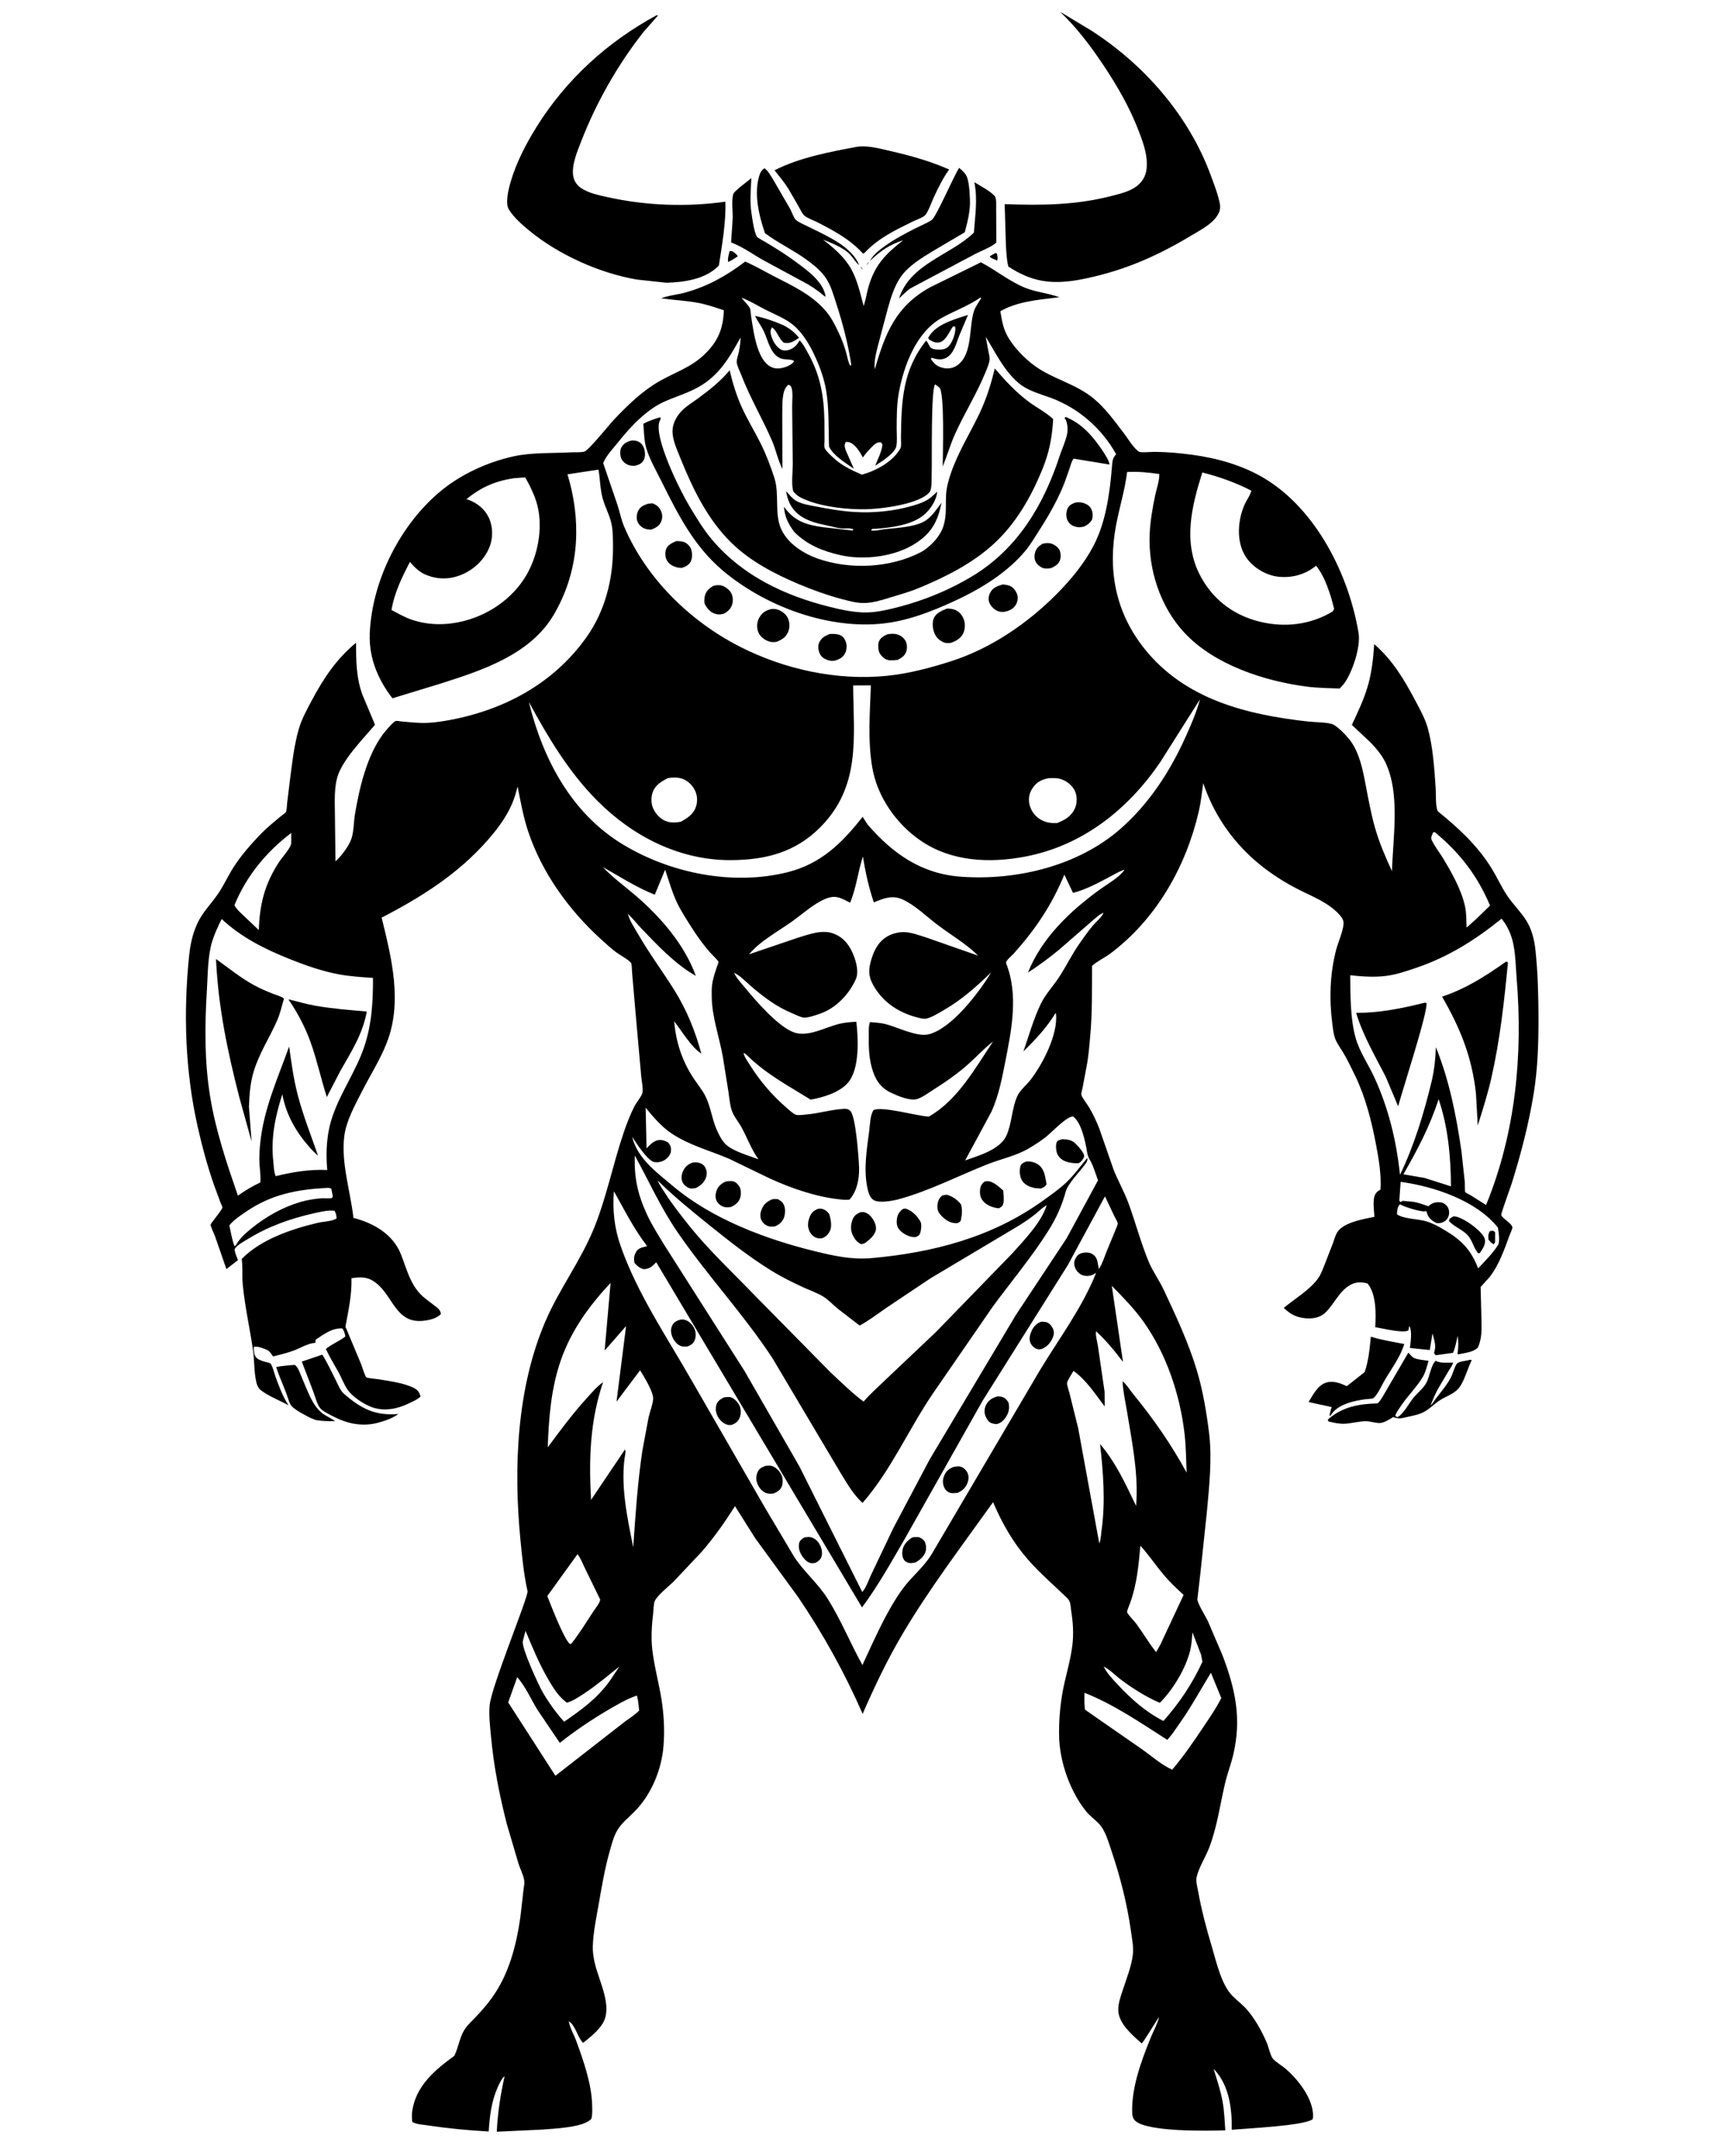 <svg version="1.1" xmlns="http://www.w3.org/2000/svg" style="display: block;" viewBox="0 0 1638 2048" width="1024" height="1280">
<path transform="translate(0,0)" fill="rgb(255,255,255)" d="M 0 0 L 0 2048 L 1638 2048 L 1638 0 L 0 0 z"/>
<path transform="translate(0,0)" fill="rgb(0,0,0)" d="M 1022.78 266.13 C 997.226 270.259 979.314 267.426 957.517 253.215 C 955.872 246.82 955.678 239.942 955.217 233.369 L 954.039 193.901 C 989.105 195.19 1022.02 194.899 1056.29 185.942 C 1064.93 183.683 1074.78 181.442 1081.5 175.118 C 1087.4 169.569 1089.18 163.019 1089.07 155.25 C 1088.92 144.541 1085.11 134.297 1081.34 124.392 C 1072.96 102.43 1060.92 81.499 1047.88 62 C 1035.45 43.413 1022.85 26.69 1006.68 11.181 L 1036.5 29.165 C 1086.71 61.526 1128.86 109.794 1149.62 166.101 C 1152.88 174.929 1156.65 184.556 1158.45 193.756 C 1159.36 198.413 1157.86 202.232 1155.17 206.005 C 1149.81 213.552 1138.92 219.137 1130.99 223.901 C 1096.1 244.863 1063.15 258.805 1022.78 266.13 z"/>
<path transform="translate(0,0)" fill="rgb(0,0,0)" d="M 632.617 268.583 L 604.575 265.533 C 569.086 259.396 530.543 242.079 502.724 219.265 C 495.788 213.576 487.71 206.568 483.073 198.879 C 479.471 192.906 482.884 179.309 484.749 172.938 C 490.197 154.32 499.551 136.311 509.808 119.944 C 537.896 75.121 577.018 39.634 623.41 14.5 L 624.853 14.597 L 610.809 30.605 C 586.324 61.796 566.092 97.469 551.764 134.407 C 548.134 143.766 542.551 156.873 544.237 167.094 C 545.021 171.841 547.567 175.754 551.49 178.5 C 558.53 183.429 568.763 185.476 577 187.309 C 613.136 195.349 652.131 196.788 688.767 191.577 C 689.416 211.182 685.579 232.764 682.6 252.199 C 670.138 265.295 649.579 268.143 632.617 268.583 z"/>
<path transform="translate(0,0)" fill="rgb(0,0,0)" d="M 821.858 239.256 C 821.001 240.423 820.768 240.365 819.5 240.919 C 807.17 227.319 791.803 219.145 775.744 210.943 C 772.49 209.282 766.116 207.009 763.683 204.738 C 761.719 202.904 759.816 198.766 758.46 196.379 L 748.592 179.287 C 744.702 173.128 739.969 167.453 735.415 161.775 C 759.008 149.649 788.827 144.073 814.69 139.285 C 824.498 138.179 835.404 141.122 844.906 143.321 C 864.355 147.822 883.017 152.89 901.315 161.024 C 895.425 169.046 890.977 178.386 886.734 187.366 C 884.913 191.22 881.052 202.357 878.096 204.811 C 875.377 207.069 869.68 208.953 866.398 210.58 C 849.976 218.724 834.795 225.829 821.858 239.256 z"/>
<path transform="translate(0,0)" fill="rgb(0,0,0)" d="M 826.069 247.88 C 829.041 242.11 835.111 237.405 840.302 233.691 C 849.329 227.233 859.295 221.937 869.185 216.925 C 874.187 214.39 880.061 212.078 884.709 209.002 C 889.056 206.125 905.753 166.886 910.84 159.444 C 912.875 161.331 915.412 163.401 916.975 165.7 C 920.386 170.717 920.765 183.521 921.024 189.5 C 921.493 200.335 918.872 210.276 916.126 220.659 L 885.777 238.57 C 875.018 245.078 862.534 252.642 855.238 263.167 C 849.419 271.561 845.911 282.795 843.17 292.537 L 833.993 327.07 C 832.212 334.275 829.592 343.431 830.696 350.857 C 840.452 316.735 850.58 291.007 883.11 272.958 L 931.469 249.165 C 945.486 256.519 958.335 267.103 972.872 273.129 C 983.509 277.538 995.215 278.364 1006 282.329 C 987.128 284.717 966.682 286.014 949.93 295.651 C 950.99 302.19 952.072 308.988 954.688 315.121 C 959.873 327.272 972.196 340.061 982.851 347.733 C 1000.17 360.206 1021.42 364.464 1038.38 378.424 C 1049.72 387.761 1058.29 399.867 1067.19 411.441 C 1070.77 416.094 1076.88 426.479 1081.84 429.164 C 1083.63 430.135 1094.33 429.186 1096.91 429.213 C 1108.74 429.335 1120.39 430.42 1132.11 431.986 C 1155.94 435.171 1180.61 442.137 1201.29 454.727 C 1250.21 484.503 1280.94 546.067 1290.15 601.172 C 1292.37 614.482 1284.22 638.854 1276.31 649.5 L 1272.21 654.055 C 1262.16 653.632 1251.79 653.57 1241.81 652.317 C 1201.45 647.25 1153.26 631.687 1124.72 601.011 C 1101.65 576.217 1090.34 540.909 1091.75 507.419 C 1092.26 495.133 1094.43 482.887 1096.89 470.857 C 1098.16 464.695 1101.14 456.421 1100.9 450.271 C 1090.92 448.806 1080.41 447.764 1070.33 448.372 C 1068.27 465.352 1063.1 481.72 1059.91 498.5 C 1051.78 541.335 1059.05 581.212 1086.5 615.845 C 1124.93 664.337 1183.76 678.944 1242.53 685.415 C 1249.41 686.173 1258.5 685.883 1264.92 687.784 C 1269.49 689.141 1278.28 698.368 1281.32 702.202 C 1291.15 714.626 1294.3 731.84 1297.17 747 C 1299.64 760.024 1302.1 773.221 1305.7 785.987 C 1309.72 800.257 1315.7 814.11 1321.9 827.56 C 1322.77 795.609 1329.87 754.134 1315.81 724.539 C 1312.23 717.001 1306.99 711.018 1301.3 705.016 L 1283.78 688.589 C 1289.24 676.961 1295.03 664.796 1298.7 652.468 C 1302.62 639.331 1304.13 625.493 1305.04 611.87 C 1322.74 627.327 1333.42 645.407 1344.26 665.897 C 1348.56 674.018 1353.35 682.597 1355.85 691.472 C 1360.78 708.936 1362.18 730.645 1363.41 748.749 C 1363.83 754.967 1363.01 765.219 1365.39 770.617 C 1385.26 786.74 1402.9 802.884 1416.49 824.839 C 1421.65 833.184 1425.79 842.495 1431.19 850.585 C 1436.76 858.932 1444.13 865.959 1449.51 874.525 C 1454.82 882.983 1457.19 893.108 1458.22 902.938 C 1460.46 924.301 1461.01 945.694 1461.05 967.157 C 1461.09 990.977 1460.39 1014.39 1456.62 1037.97 C 1451.94 1067.23 1444.33 1096.38 1435.48 1124.63 C 1434.51 1127.72 1425.38 1152.81 1425.63 1154.02 C 1426.31 1157.32 1435.83 1161.92 1436.28 1166 C 1436.4 1167.11 1434.12 1171.94 1433.65 1173.22 C 1428.75 1186.57 1423.22 1202.57 1414.15 1213.62 L 1406.09 1222.53 L 1406.86 1252.63 C 1406.99 1262.43 1407.57 1270.87 1403.5 1280.06 C 1398.81 1284.71 1390.88 1285.15 1384.6 1286.56 C 1383.93 1285.14 1384.1 1285.97 1384.37 1284.13 C 1385.15 1278.83 1384.97 1274.25 1384.33 1268.95 C 1383.06 1274.32 1382.03 1279.95 1379.92 1285.05 L 1363.5 1287.36 L 1361.85 1285.5 L 1362.79 1281.14 C 1363.53 1277.38 1361.45 1270.4 1360.35 1266.66 L 1357.78 1282.4 L 1338.94 1280.47 C 1339.54 1274.98 1341.36 1264.17 1338.3 1259.5 L 1337.5 1263.75 C 1332.4 1266.81 1312.57 1261.67 1306 1260.74 C 1306.63 1248.24 1307.23 1229.52 1298.75 1219.26 C 1293.21 1217.51 1287.61 1217.64 1282.43 1220.5 C 1271.57 1226.49 1267.07 1238.89 1258.52 1246.94 C 1251.96 1253.12 1242.02 1253.27 1233.85 1251.21 C 1227.78 1249.69 1223.58 1246.56 1219.11 1242.41 C 1229.56 1233.63 1244.14 1225.24 1251.95 1214 C 1254.85 1209.81 1256.69 1204.2 1258.62 1199.47 L 1265.97 1180.5 C 1267.21 1177.05 1268.19 1173.04 1270.29 1170 C 1276.46 1161.06 1295.31 1157.85 1305.24 1155.87 C 1304.96 1149.65 1302.76 1137.65 1307.17 1132.84 C 1308.29 1131.62 1309.52 1130.8 1310.96 1130 C 1311.89 1116.01 1309.39 1101.17 1306.78 1087.44 C 1302.49 1064.91 1296.85 1042.27 1286.77 1021.53 C 1283.34 1014.49 1279.91 1007.28 1275.96 1000.52 C 1273.16 995.721 1269.63 991.363 1267.75 986.084 C 1266.35 982.128 1265.87 977.49 1265.32 973.344 C 1262.18 949.549 1262.84 925.687 1268.82 902.396 C 1270.77 894.815 1275.41 885.042 1275.91 877.476 C 1276.12 874.171 1274.24 871.411 1272.14 869.049 C 1261.61 857.248 1245.95 851.512 1232.22 844.491 C 1189.84 822.811 1158.02 789.423 1142.62 743.907 C 1141.38 752.798 1140.44 761.949 1138.42 770.697 C 1126.24 823.329 1098.12 872.911 1054.52 905.686 C 1049.11 909.747 1041.78 913.127 1037 917.494 C 1036.91 939.725 1037.31 962.329 1035.26 984.48 C 1034.5 992.611 1033.88 1001.09 1032.54 1009.15 L 1028.18 1032.6 C 1027.85 1034.41 1026.65 1038.19 1026.84 1039.9 C 1027.09 1042.03 1033.13 1049.91 1034.54 1052.4 C 1038.17 1058.83 1041.48 1065.58 1044.08 1072.5 L 1057.58 1111.36 C 1061.91 1122.14 1067.73 1132.25 1071.72 1143.19 C 1078.39 1161.5 1083.41 1180.63 1090.87 1198.6 C 1094.69 1207.79 1100.76 1215.97 1105 1225 C 1116.72 1249.96 1128.75 1275.62 1136.65 1302.06 C 1142.31 1320.98 1145.85 1342.13 1148.23 1361.7 C 1151.14 1385.68 1148.3 1411.87 1146.13 1435.83 L 1139.86 1495 L 1137.62 1514.35 C 1137.52 1515.67 1136.85 1519.19 1137.22 1520.36 C 1139.16 1526.66 1144.08 1533.82 1147.03 1539.89 L 1160.81 1572.1 C 1173.09 1604.2 1179.2 1632.33 1171.24 1666.39 C 1168.98 1676.04 1165.33 1685.34 1163.11 1695 C 1158.51 1715.01 1155.76 1735.38 1148.46 1754.7 C 1144.95 1763.98 1138.33 1773.92 1136.26 1783.47 C 1135.49 1787.03 1137.2 1793.27 1137.86 1796.98 C 1141.01 1814.72 1145.75 1832.24 1150.89 1849.51 C 1155.27 1864.25 1159.79 1885.5 1170.83 1896.39 C 1175.24 1900.74 1180.27 1904.45 1184.32 1909.16 C 1192.05 1918.11 1198.11 1929.3 1202.87 1940.09 C 1204.48 1943.76 1206.42 1952.69 1208.62 1955.37 C 1211.33 1958.67 1217.11 1961.94 1220.51 1964.84 C 1232.55 1975.11 1246.97 1993.22 1246.98 2010 C 1246.98 2011.09 1246.74 2012.07 1246.5 2013.12 C 1238.06 2019.34 1183.52 2021.81 1169.69 2023.07 C 1170.04 2003.29 1167.41 1981.22 1153.18 1965.92 L 1152.51 1965.33 C 1155.59 1975.36 1159.01 1985.52 1160.93 1995.84 C 1162.62 2004.91 1162.94 2014.43 1163.61 2023.63 C 1147.17 2024.16 1089.83 2025.3 1078.11 2014.63 C 1075.76 2012.49 1075.22 2009.57 1075.14 2006.44 C 1074.52 1982.44 1083.93 1957.37 1092.83 1935.4 C 1095.26 1929.4 1099.31 1922.23 1100.68 1916.03 C 1098.04 1919.35 1085.46 1940.78 1084.16 1940.98 C 1075.49 1933.45 1062.48 1922.36 1061.94 1910 C 1061.66 1903.47 1064.16 1896.63 1066.16 1890.52 C 1069.63 1879.85 1074.33 1868.23 1075.74 1857.08 C 1076.66 1849.8 1075.03 1841.96 1074.03 1834.76 C 1070.44 1808.85 1063.74 1782.52 1055.35 1757.79 C 1052.49 1749.36 1049.57 1738.4 1043.15 1731.88 C 1039.37 1728.04 1034.91 1724.96 1031.5 1720.75 C 1016.13 1701.79 1006.15 1673.43 1005.73 1649.04 C 1005.51 1636.16 1006.42 1623.4 1008.46 1610.67 C 1011.04 1594.51 1016.44 1578.83 1018.37 1562.5 C 1019.64 1551.7 1018.94 1541.2 1017.26 1530.5 C 1016.5 1525.67 1017 1521.49 1013.42 1518.02 C 1001.09 1506.06 987.568 1494.53 976.277 1481.6 C 961.8 1465.03 951.626 1447.05 943.021 1426.91 C 913.865 1467.79 883.012 1508.31 857.388 1551.51 C 842.856 1576.01 830.472 1601.9 819.142 1628.01 C 802.07 1589.03 781.588 1552.01 757.644 1516.77 L 717.314 1461.5 L 697.875 1430.71 C 688.208 1445.98 678.132 1460.36 666.281 1474.02 L 639.642 1502.29 C 634.891 1507.01 624.475 1515.01 621.728 1520.75 C 620.624 1523.06 620.556 1529.32 620.212 1532.16 C 618.862 1543.31 618.045 1555.42 619.299 1566.61 C 621.304 1584.52 626.656 1602.04 628.912 1619.96 C 630.551 1632.98 631.035 1645.52 629.979 1658.6 C 628.192 1680.73 618.73 1704 603.254 1720.01 C 597.618 1725.84 590.327 1731.51 586.171 1738.5 C 582.575 1744.55 580.656 1752.28 578.764 1759 C 574.273 1774.96 571.534 1791.01 568.71 1807.31 C 566.377 1820.77 563.207 1835.25 562.844 1848.95 C 562.7 1854.38 563.574 1859.71 564.774 1864.99 C 568.588 1881.76 581.986 1905.82 572.332 1921.9 C 567.955 1929.19 560.215 1935.28 553.654 1940.54 C 548.235 1935.44 546.656 1924.07 540.044 1920.08 L 539.027 1918.22 L 540.044 1920.08 L 540.18 1920.81 C 541.469 1927.09 545.003 1932.83 547.188 1938.85 C 553.932 1957.42 561.506 1978.88 562.17 1998.74 C 562.325 2003.38 562.662 2008.09 561.5 2012.61 C 554.277 2021.16 525.004 2022 513.92 2022.95 L 471.642 2024.93 C 472.515 2006.61 475.16 1990.09 479.055 1972.17 L 479.839 1971.01 L 479.055 1972.17 L 478.499 1972.61 C 475.853 1975.08 473.834 1979.74 472.381 1983.05 C 466.362 1996.75 464.974 2010 463.935 2024.71 C 444.415 2023.63 425.403 2021.85 406.069 2018.9 C 401.934 2018.27 394.538 2018 391.32 2015.5 C 391.042 2012.03 390.831 2008.71 391.339 2005.25 C 394.854 1981.33 412.932 1966.2 431.282 1952.89 C 435.133 1945.15 436.149 1936.23 440.523 1928.73 C 443.28 1924 448.013 1919.81 451.781 1915.83 C 457.214 1910.09 462.304 1904.28 466.931 1897.87 C 483.087 1875.5 490.059 1848.61 493.976 1821.62 L 497.136 1794.1 C 497.545 1791.48 498.123 1788.65 497.667 1786 C 496.767 1780.77 493.948 1775.51 492.303 1770.4 L 481.101 1732.37 C 474.172 1705.26 468.763 1677.77 466.192 1649.9 C 465.287 1640.09 463.95 1629.58 464.872 1619.76 C 466.565 1601.71 501.946 1516.31 500.854 1511.46 C 497.29 1495.65 495.646 1478.47 494.073 1462.33 C 487.415 1394.01 490.609 1317.29 518.508 1253.58 C 531.358 1224.23 550.603 1198.53 563.039 1168.93 C 575.603 1139.01 581.767 1106.36 592.249 1075.64 C 595.076 1067.35 598.322 1058.91 602.271 1051.1 C 604.185 1047.31 608.928 1041.91 609.966 1038.2 C 610.904 1034.85 609.077 1025.61 608.784 1021.9 L 603.17 958.887 L 600.147 923.772 C 599.983 922.129 599.96 915.988 599.23 914.804 C 597.516 912.026 588.198 906.969 585.168 904.667 C 579.835 900.613 574.835 896.073 569.899 891.548 C 539.75 863.91 514.442 828.866 501.44 789.758 C 496.822 775.869 494.262 761.455 491.449 747.134 L 488.999 755.768 C 483.818 772.094 474.092 785.411 462.934 798.128 C 434.745 830.256 399.883 852.264 362.273 871.672 C 371.774 910.262 382.349 952.199 366.99 990.959 C 360.698 1006.84 351.15 1021.93 343.367 1037.16 C 336.787 1050.03 328.546 1065.03 326.768 1079.46 C 323.659 1104.71 332.705 1131.93 335.499 1156.91 C 354.325 1161.62 372.943 1172.28 380.5 1191.24 C 384.982 1202.48 387.989 1214.51 395.126 1224.5 C 400.7 1232.3 407.209 1235.79 414.35 1241.63 C 416.885 1243.71 418.239 1245.07 418.5 1248.32 C 414.304 1252.51 407.729 1253.98 401.97 1254.62 C 375.758 1257.52 373.31 1231.22 356.817 1218.58 C 349.144 1212.7 342.856 1212.84 333.609 1214.18 C 334.025 1230.34 330.79 1244.44 327.9 1260.2 L 342.977 1296.3 C 343.714 1298.23 346.473 1307.34 347.74 1308.33 C 348.887 1309.23 357.457 1309.84 359.386 1310.17 C 369.871 1311.97 383.924 1313.7 393.316 1318.65 C 396.801 1320.48 398.147 1322.85 399.264 1326.5 C 396.397 1329.45 391.882 1331.27 388.215 1333.06 C 377.336 1338.36 364.798 1340.92 353.137 1336.73 C 345.309 1333.91 334.567 1326.86 329.88 1320 C 326.415 1314.93 324.088 1308.42 321.057 1303 C 317.033 1295.8 312.787 1288.92 309.311 1281.41 C 314.954 1276.65 322.098 1274.09 327.87 1269.5 C 327.232 1266.59 326.79 1264.34 325 1261.92 C 315.371 1261.21 307.259 1267.51 299.571 1272.62 L 299.373 1275.5 C 291.546 1276.27 285.578 1280.41 278.423 1283.04 C 272.236 1285.31 265.62 1286.86 259.234 1288.5 L 257.282 1285.83 C 256.108 1284.26 255.167 1283.1 253.328 1282.26 C 250.383 1280.9 243.821 1278.31 240.787 1279.5 C 240.848 1288.82 242.555 1291.12 251.964 1293.71 C 253.162 1294.03 255.761 1294.4 256.666 1295.25 C 258.586 1297.07 260.405 1304.86 261.42 1307.62 C 264.643 1316.37 268.176 1326.09 273.236 1333.95 L 273.893 1334.95 C 265.65 1330.36 254.682 1326.17 247.407 1320.46 C 245.328 1318.82 244.007 1316 243.396 1313.49 C 240.893 1303.19 241.583 1292.57 240.072 1282.25 C 237.049 1261.6 232.401 1241.25 230.383 1220.42 C 229.619 1212.54 230.443 1204.58 229.475 1196.74 L 229.363 1195.92 C 247.454 1177.33 276.602 1167.52 301.327 1161.63 C 306.783 1160.33 314.838 1160.29 319.479 1157.5 C 319.279 1154.52 319.054 1152.68 317.5 1150.1 C 311.327 1149.34 304.377 1151.08 298.375 1152.42 C 275.454 1157.54 254.466 1164.99 234.455 1177.42 C 230.454 1179.9 225.163 1182.51 222.628 1186.5 C 222.948 1190.72 224.475 1193.17 225.842 1197 L 214.848 1205.52 L 203.821 1173.8 C 202.99 1171.58 199.745 1165.07 199.832 1163.18 C 199.851 1162.77 201.98 1160.06 202.293 1159.61 C 203.91 1157.26 210.781 1149.12 211.084 1146.84 C 211.132 1146.47 209.528 1143.11 209.375 1142.72 L 203.148 1125.88 C 196.812 1107.68 191.685 1088.72 187.469 1069.93 C 175.596 1016.98 173.907 962.039 179.391 908.125 C 180.488 897.345 182.695 887.009 187.261 877.123 C 192.025 866.809 200.008 858.92 206.437 849.721 C 212.047 841.696 216.083 832.561 221.31 824.274 C 228.617 812.692 239.004 800.869 248.64 791.087 C 254.146 785.498 260.408 780.497 266.414 775.449 C 267.332 774.677 271.01 772.186 271.438 771.247 C 272.241 769.485 272.224 765.119 272.486 763.072 L 275.133 741.337 C 277.245 725.332 279.006 708.386 283.491 692.875 C 286.381 682.883 291.031 674.525 295.876 665.431 C 307.086 644.386 319.435 625.782 337.987 610.56 C 338.014 627.996 338.065 644.589 344.501 661.1 L 354.646 685.196 C 354.738 685.434 355.918 688.2 355.874 688.37 C 355.678 689.124 353.299 691.553 352.786 692.139 L 342.5 703.923 C 334.881 712.82 324.887 724.917 320.925 736.069 C 316.92 747.341 317.833 761.422 317.895 773.233 L 318.437 818.203 C 324.234 812.908 331.437 803.556 333.779 796.078 C 335.907 789.282 335.747 780.551 336.938 773.43 C 341.091 748.58 348.146 718.47 363.253 697.827 C 365.175 695.199 372.912 685.907 375.634 684.844 C 376.373 684.556 379.972 685.23 381.087 685.326 C 387.527 685.883 394.052 686.595 400.512 686.723 C 408.076 686.872 415.813 685.901 423.258 684.624 C 477.04 675.393 525.469 649.9 557.23 604.722 C 574.569 580.058 582.177 549.857 582.014 519.992 C 581.976 512.973 582.091 505.419 580.785 498.5 C 579.167 489.925 574.392 481.564 572.104 473.017 C 569.807 464.432 569.801 454.924 568.247 446.087 L 538.78 450.563 L 540.983 458.315 C 552.227 501.552 548.569 545.205 525.681 584.087 C 503.418 621.909 457.601 636.843 418.136 649.393 L 372.523 663.327 C 358.655 645.327 350.089 624.752 350.993 601.839 C 352.981 551.451 380.283 497.303 419.655 465.442 C 438.97 449.812 463.951 438.594 488.103 433.386 C 505.283 429.681 524.599 430.648 542.129 429.677 C 545.726 429.478 551.558 429.935 554.905 428.938 C 558.996 427.719 578.883 402.872 583.06 398.5 C 596.122 384.827 609.116 371.987 625.601 362.416 C 640.283 353.891 655.555 349.271 668.269 337.281 C 681.541 324.765 686.669 312.686 687.288 294.729 C 678.947 291.911 670.372 288.983 661.688 287.457 C 650.529 285.498 639.044 285.021 627.799 283.362 C 633.924 280.748 643.183 279.944 649.919 278.099 C 671.807 272.102 689.6 262.107 707.574 248.485 C 717.012 252.503 726.046 257.878 735.184 262.566 C 753.034 271.723 771.678 280.379 784.767 296.187 C 789.659 302.095 793.099 309.096 796.366 315.985 C 799.237 322.038 801.59 328.215 803.421 334.666 C 804.608 338.847 805.196 343.741 807.407 347.5 L 808.339 346.5 C 805.361 326.878 800.149 306.825 793.985 288 C 791.435 280.213 789.137 271.65 784.633 264.757 C 779.843 257.425 773.214 252.047 766.215 246.937 C 753.465 237.627 738.995 230.915 726.365 221.5 C 720.69 204.871 715.625 184.168 720.993 166.801 C 721.957 163.684 723.193 161.428 726 159.856 C 729.54 162.493 732.037 167.325 734.413 171.06 L 750.42 198.681 C 751.699 201.121 753.689 206.809 755.508 208.624 C 758.039 211.148 763.379 213.263 766.575 214.877 C 781.833 222.579 802.416 230.964 812.364 245.406 C 813.789 247.474 814.953 249.585 815.929 251.895 C 812.572 249.464 810.091 244.857 807.209 241.755 C 801.301 235.396 789.299 230.707 781.386 227.563 C 791.427 235.204 801.903 244.189 808.128 255.308 C 814.122 266.016 816.97 278.982 820.131 290.794 C 822.185 284.409 823.094 277.724 825.045 271.308 C 831.244 250.927 841.458 240.813 857.708 228.207 C 844.454 232.461 836.048 238.366 826.069 247.88 z M 1047.94 867.085 C 1043.96 868.36 1039.74 872.672 1036.5 875.36 L 1005.75 902.103 C 996.276 909.848 986.476 917.256 976.144 923.826 C 989.354 890.878 1016.09 865.535 1044.2 845.1 C 1051.52 839.776 1062.31 833.91 1067.53 826.653 L 1067.9 826.101 L 1068.99 825.229 L 1067.9 826.101 C 1062.5 827.798 1057.92 830.764 1052.94 833.365 C 1042.37 838.887 1030.58 845.334 1018.93 848.133 L 1010.72 830.796 C 998.795 859.641 983.478 882.535 962.718 905.731 C 960.804 907.869 954.534 912.768 955.414 914.997 C 967.245 944.983 960.684 977.577 954.709 1008.03 C 951.513 1024.32 948.427 1040.43 941.637 1055.71 L 916.494 1102.3 C 929.161 1097.84 949.878 1091.99 955.808 1078.5 C 960.902 1066.91 960.762 1053.11 965.967 1041.37 C 968.538 1035.57 974.834 1030.67 978.714 1025.6 C 990.465 1010.26 1004.76 982.522 1002.79 963 L 1002.25 962.5 C 993.835 976.27 983.28 987.499 971.825 998.758 C 977.087 983.687 981.365 968.204 988.26 953.761 C 992.821 944.207 1000.4 936.437 1006.12 927.578 C 1012.71 917.381 1017.86 906.629 1024.88 896.608 C 1028.95 890.814 1033.03 884.913 1037.56 879.471 C 1040.54 875.89 1046.32 871.239 1047.94 867.085 L 1048.86 866.212 L 1047.94 867.085 z M 596.095 868.125 C 598.024 874.945 602.345 881.227 605.878 887.354 C 616.473 905.727 629.018 922.515 640.222 940.442 C 652.047 959.364 660.108 979.303 665.936 1000.86 C 656.149 994.494 647.343 979.237 640.091 970.113 C 641.868 989.818 647.369 1007.06 658.231 1023.82 C 661.921 1029.51 666.681 1035.06 669.718 1041.07 C 674.729 1050.98 676.032 1062.86 680.521 1073.11 C 682.568 1077.79 685.374 1083.43 689.093 1087.01 C 696.014 1093.67 711.131 1097.76 720.165 1101.21 C 713.311 1091.64 709.532 1080.69 703.89 1070.5 C 700.923 1065.14 696.416 1060.12 694.608 1054.2 C 692.926 1048.68 692.451 1042.19 691.567 1036.47 L 686.377 1004 C 683.044 985.015 675.897 965.819 675.809 946.486 C 675.789 942.023 675.633 937.243 676.541 932.868 C 677.565 927.932 679.071 923.178 680.692 918.41 C 680.897 917.805 682.396 914.213 682.294 913.757 C 681.994 912.425 675.432 906.176 673.983 904.5 C 667.593 897.11 661.963 889.382 656.749 881.126 C 651.956 873.536 646.708 865.584 642.864 857.505 C 638.172 847.644 635.056 836.469 631.538 826.109 L 621.701 849.867 C 603.911 842.78 588.897 832.924 572.381 823.628 C 581.489 833.381 592.43 841.29 602.579 849.922 C 626.746 870.475 649.773 896.886 660.7 926.968 C 641.165 915.961 623.937 897.63 608.548 881.5 C 604.338 877.087 600.706 872.134 596.095 868.125 L 595.217 867.005 L 596.095 868.125 z M 696.01 923.012 L 697.041 924.037 L 697.686 925.382 C 699.948 929.886 704.249 934.378 707.462 938.288 C 717.495 950.499 739.616 976.303 754.871 980.995 C 767.873 984.995 783.828 975.854 796.414 972.681 C 801.904 971.297 807.51 970.855 813.147 970.576 C 814.978 986.637 816.365 1014.45 805.76 1027.79 C 797.959 1037.6 781.679 1042.5 769.729 1044.55 C 755.642 1035.82 741.108 1027.65 727.695 1017.89 C 722.745 1014.3 717.964 1010.36 713.384 1006.3 C 711.121 1004.3 708.698 1001.42 706.034 1000.03 L 705.224 999.01 L 706.034 1000.03 C 706.575 1003.88 709.918 1008.23 711.972 1011.52 C 721.5 1026.76 733.205 1040.49 746.826 1052.25 C 749.005 1054.13 753.151 1058.05 755.776 1058.9 C 758.259 1059.7 763.417 1058.86 766.045 1058.63 C 777.87 1057.6 789.748 1053.85 801.401 1053.31 C 804.023 1053.19 805.435 1053.43 807.376 1055.22 C 812.597 1060.03 815.426 1099.6 815.749 1109.28 C 816.084 1119.3 813.717 1131.92 806.677 1139.5 C 803.439 1139.97 800.291 1139.61 797.054 1139.26 C 774.758 1136.86 751.088 1128.71 730.737 1119.33 L 692.104 1100.65 C 673.569 1092.76 654.597 1087.97 637.54 1076.6 C 628.397 1070.51 619.873 1060.71 613.041 1052.16 L 613.88 1090.84 C 616.619 1087.94 619.856 1084.48 623.789 1083.31 C 627.556 1082.19 631.27 1083.4 634.5 1085.33 C 636.627 1088.3 637.391 1089.63 637.046 1093.5 C 636.774 1096.55 634.441 1099.42 632.1 1101.21 C 629.055 1103.54 624.726 1104.6 620.949 1103.78 C 614.848 1102.45 603.488 1085.04 600.196 1079.76 C 605.211 1100.58 623.441 1113.56 639.091 1126.76 C 675.989 1157.87 727.018 1177.11 773.5 1188.49 C 791.56 1192.91 808.807 1196.78 827.474 1195.11 C 885.99 1189.87 941.687 1175.42 989.928 1140.85 C 997.621 1135.34 1005.7 1129.7 1012.59 1123.19 C 1019.94 1116.25 1026.02 1107.73 1032.5 1099.98 C 1033.07 1103.31 1030.76 1105.46 1028.83 1108.04 C 1024.19 1114.25 1014.09 1124.52 1012.07 1131.82 C 1008.3 1145.47 1003.21 1156.8 995.655 1168.85 C 979.946 1193.91 960.307 1217.26 942.773 1241.12 L 885.617 1324.05 C 862.747 1357.74 845.948 1396.91 819.03 1427.63 C 810.566 1420.03 804.694 1409.77 798.797 1400.15 L 777.879 1365 L 733.498 1290.18 C 705.939 1248.22 671.756 1211.81 643.378 1170.55 C 627.387 1147.3 616.306 1122.24 602.741 1097.67 C 601.983 1118.94 605.561 1134.82 614.543 1154.18 C 618.934 1163.63 624.688 1172.56 630.042 1181.51 L 663.682 1234.38 L 707.027 1302.43 L 759.087 1393 L 818.762 1512.25 C 822.328 1508.52 824.776 1500.98 827.012 1496.26 L 848.283 1451.56 L 882.816 1386.29 L 964.644 1249.16 L 1012.94 1176.15 L 1042.71 1121.19 C 1040.29 1114.88 1038.12 1106.81 1034.58 1101.12 C 1032.45 1097.69 1032.2 1093.28 1031.42 1089.35 C 1029.75 1080.92 1026.28 1065.83 1018.96 1060.5 C 1012.56 1060.64 998.686 1075.71 992.999 1080.15 C 987.949 1084.08 982.624 1087.52 977.114 1090.78 C 964.949 1097.98 950.846 1100.76 937.706 1105.96 C 909.978 1116.92 881.946 1131.48 853.162 1139.21 C 847.662 1140.69 834.352 1143.19 829.343 1139.81 C 825.479 1137.2 824.238 1131.52 823.41 1127.22 C 820.025 1109.65 823.135 1091.5 825.404 1074.03 C 826.158 1068.23 826.203 1059.35 829.49 1054.5 C 837.572 1050.43 870.787 1060.22 881.996 1060.66 C 909.305 1045.25 926.081 1014.5 943.022 989.349 C 934.789 995.587 927.679 1003.47 919.985 1010.37 C 909.304 1019.95 897.666 1027.96 885.57 1035.62 C 881.188 1038.4 875.814 1042.41 870.953 1043.96 C 864.188 1046.12 852.131 1040.86 846 1037.96 C 836.97 1033.67 832.155 1027.19 828.971 1017.89 C 824.99 1006.25 824.77 994.619 824.974 982.467 C 825.032 979.01 824.677 973.986 826.193 970.883 C 830.932 971.349 836.005 971.588 840.625 972.727 C 851.932 975.514 870.549 985.271 881.855 982.49 C 903.838 977.082 930.054 942.287 941.188 923.695 C 927.059 937.263 913.194 949.792 896.079 959.575 C 891.82 962.009 883.043 967.656 878.09 967.738 C 875.393 967.783 871.626 966.659 869 965.918 C 851.781 961.058 837.251 950.878 828.726 934.894 C 824.193 926.394 824.802 919.931 827.543 910.902 C 830.435 901.377 835.168 893.024 844.485 888.5 C 848.762 886.423 854.317 885.225 859.105 885.45 C 866.193 885.782 873.382 888.64 880.131 890.736 L 928.846 907.785 C 917.255 896.382 903.535 888.477 890.62 878.79 C 879.971 870.802 869.026 859.783 856.88 854.329 C 847.214 849.988 838.819 853.416 829.755 857.21 C 824.911 842.705 821.754 828.68 819.424 813.573 C 814.587 828.122 813.245 843.057 807.223 857.505 C 802.451 855.095 796.464 851.476 791 851.981 C 786.449 852.401 782.444 854.18 778.5 856.379 C 769.526 861.381 761.662 868.361 753.373 874.385 C 739.712 884.312 722.041 893.545 711.226 906.513 L 758.096 890.602 C 768.993 887.319 781.513 882.408 792.746 887.307 C 801.836 891.272 807.081 898.527 810.584 907.55 C 813.171 914.213 815.644 923.552 812.598 930.309 C 806.255 944.379 794.205 957.177 779.614 962.559 C 775.537 964.062 767.368 966.962 763.166 966.601 C 760.198 966.346 755.176 963.743 752.328 962.568 C 737.49 956.448 725.192 947.188 713.153 936.826 C 708.254 932.61 702.843 926.777 697.041 924.037 L 696.01 923.012 L 695.153 922.18 L 696.01 923.012 z M 655.38 1165.57 C 674.188 1188.78 696.136 1209.12 716.777 1230.66 L 788.836 1303.79 C 798.948 1313.24 808.944 1323.09 820.024 1331.41 C 826.1 1324.23 833.37 1318 840.073 1311.4 L 888.566 1265.48 L 961.018 1190.87 C 972.511 1178.04 988.678 1161.47 993.933 1145.01 L 994.764 1144.02 L 993.933 1145.01 C 990.521 1146.37 987.039 1150.16 984.095 1152.54 C 978.887 1156.75 973.365 1160.64 967.663 1164.15 L 883.278 1214.47 L 841.423 1242.5 C 833.116 1248.2 825.179 1254.38 816.275 1259.15 L 795.079 1242.81 C 790.622 1239.06 786.405 1234.43 781.429 1231.43 C 775.852 1228.06 769.123 1225.76 763.18 1223.04 C 752.315 1218.07 741.591 1212.72 731.444 1206.39 C 711.244 1193.81 692.011 1178.67 673.5 1163.75 C 656.689 1150.2 639.805 1136.52 624.433 1121.34 C 625.95 1125.31 629.064 1129.53 631.371 1133.16 C 638.587 1144.51 647.054 1155.03 655.38 1165.57 z M 1040.9 1209.05 L 1042.07 1207.07 L 1042.82 1206.01 L 1042.07 1207.07 L 1040.9 1209.05 L 1038.5 1210.49 C 1035.16 1212.26 1031.12 1212.56 1027.57 1211.16 C 1024.65 1210.01 1022.07 1207.16 1020.95 1204.28 C 1019.95 1201.71 1019.67 1199.06 1020.82 1196.5 C 1022.23 1193.37 1023.78 1191.37 1027.19 1190.36 C 1030.01 1189.52 1034.39 1189.48 1037 1191.04 C 1042.89 1194.57 1042.07 1199.68 1043.5 1205.4 C 1046.94 1200.21 1048.86 1193.72 1051.18 1187.95 L 1058.92 1169.3 C 1059.45 1167.83 1061.58 1163.25 1061.42 1162.14 C 1061.16 1160.25 1058.79 1156.51 1057.93 1154.68 L 1049.3 1136.42 L 1014.1 1201.57 L 932.927 1330.82 L 858.879 1462.25 C 845.944 1484.49 833.902 1506.14 818.545 1526.92 L 623.083 1199 C 619.309 1203.04 616.748 1205.4 611.062 1205.61 C 606.979 1204.35 605.126 1202.69 602.348 1199.5 C 601.599 1194.22 602.103 1191.6 605.295 1187.29 C 607.906 1185.04 611.241 1184.58 614.513 1183.77 C 601.873 1167.44 592.955 1149.43 582.861 1131.55 C 581.57 1149.69 583.179 1166.05 589.194 1183.32 C 604.967 1228.61 633.018 1269.73 656.687 1311.22 L 726.172 1431.83 L 754.207 1479.01 C 763.605 1493.3 776.855 1504.16 786.108 1518.96 C 798.772 1539.22 807.44 1560.95 818.931 1581.65 C 830.255 1557.46 841.441 1530.91 857.14 1509.27 C 865.629 1497.57 876.838 1489.14 884.548 1476.55 L 987.549 1301.52 C 1005.77 1271.41 1027.87 1242 1040.9 1209.05 z M 1048.94 1322.09 L 1049.02 1335.96 C 1040 1324.14 1031.62 1310.97 1019.42 1302.2 C 1018.03 1304.8 1013.59 1311.11 1013.29 1313.68 C 1013.05 1315.75 1015.05 1321.09 1015.57 1323.3 L 1023.86 1356.7 L 1043.9 1466.12 C 1045.41 1462.6 1045.59 1457.05 1046.12 1453.2 C 1049.85 1425.97 1047.64 1398.87 1044.66 1371.71 C 1059.88 1389.7 1068.74 1409.51 1078.86 1430.44 C 1081.32 1400.65 1075.09 1370.36 1070.28 1341.05 C 1068.77 1331.83 1066.55 1322.27 1066.05 1312.96 L 1066.01 1312.06 C 1069.54 1314.75 1072.95 1320.36 1075.86 1323.91 C 1095.32 1347.7 1112.16 1371.85 1126.85 1398.87 C 1126.35 1386.5 1126.28 1373.82 1124.83 1361.53 C 1120.47 1324.39 1107.52 1285.83 1085.71 1255.23 C 1077.01 1243.03 1066.25 1232.08 1055.78 1221.39 L 1066.41 1293.71 C 1058.47 1283.12 1050.55 1273.64 1040.89 1264.58 C 1039.97 1267.5 1042.07 1275.15 1042.59 1278.5 L 1048.94 1322.09 z M 1048.05 1583.09 C 1051.16 1589.41 1056.69 1595.17 1061.5 1600.31 C 1074.26 1613.92 1088.04 1626.27 1104.81 1634.77 C 1119.61 1618.26 1132.71 1598.68 1141.87 1578.5 L 1140.57 1571.79 L 1132.4 1550.62 C 1131.88 1556.33 1131.57 1562.41 1130.19 1567.97 C 1125.98 1585.01 1113.84 1605.15 1101.42 1617.51 C 1088.45 1612.07 1075.55 1603.83 1064.3 1595.39 C 1059.48 1591.76 1053.33 1585.42 1048.05 1583.09 L 1047.06 1582.1 L 1048.05 1583.09 z M 931.182 282.5 C 919.863 290.445 906.321 295.294 894.225 301.995 C 870.099 315.361 858.168 347.357 853.495 373.152 C 851.446 384.463 851.501 395.855 851.458 407.308 C 851.442 411.672 852.273 422.064 850.587 425.566 C 848.347 430.218 842.096 434.903 838 437.84 L 831.06 442.358 C 833.554 436.105 837.126 429.193 837.961 422.5 L 836.744 420.271 C 833.373 419.974 832.049 420.768 829.5 423.055 C 825.809 426.366 822.259 430.503 819.324 434.506 C 816.541 429.436 812.11 421.587 806 419.977 C 804.989 419.711 804.024 419.822 803 419.907 C 801.514 422.91 802.103 424.808 803.186 427.995 L 810.813 445.316 C 802.875 439.664 791.685 433.236 787.226 424.269 C 786.509 406.457 787.433 387.92 784.355 370.344 C 782.252 358.336 777.843 346.663 772.57 335.704 C 768.088 326.389 762.231 316.826 754.502 309.838 C 746.715 302.796 735.822 298.775 726.552 294.047 C 718.975 290.181 712.1 285.703 704.03 282.816 C 705.78 285.121 711.379 290.75 712.178 293.102 C 712.908 295.247 712.894 298.632 713.276 300.944 C 715.64 315.253 719.058 347.901 736.843 349.937 C 741.599 350.482 749.009 348.207 752.5 344.97 C 753.453 344.087 753.466 343.951 754.052 343 C 752.058 340.991 745.126 341.759 741.955 340.682 C 731.344 337.078 729.39 322.984 725.036 314.175 C 722.629 309.306 719.276 304.995 716.905 300.085 C 726.641 302.119 735.019 305.129 744.117 309.046 C 750.151 312.292 754.342 315.551 758.724 320.881 C 753.702 324.136 750.461 326.809 744.214 325.5 C 739.527 321.965 737.328 313.226 733 310.988 C 731.264 313.996 731.392 315.529 732.333 318.907 C 733.739 323.957 736.971 329.597 741.688 332.083 C 744.045 333.325 746.699 333.154 749.224 332.326 C 754.114 330.723 756.793 327.636 759.296 323.318 C 762.646 326.564 765.107 331.648 767.385 335.715 C 778.965 356.392 782.464 376.543 782.816 400.052 L 782.932 418.199 C 782.936 420.132 782.428 423.523 782.941 425.241 C 783.705 427.793 788.244 431.908 790.111 433.725 C 798.436 441.83 807.898 446.392 818.493 450.89 C 831.967 447.128 848.124 438.492 855.065 425.745 C 856.123 423.801 855.468 418.158 855.505 415.594 C 856 381.07 856.845 351.876 879.51 323.5 C 883.216 327.985 881.745 331.485 889.5 332.013 C 893.406 332.279 897.172 332.212 900.236 329.5 C 904.065 326.111 907.1 317.698 907.212 312.5 C 907.237 311.371 907.092 311.081 906.815 310.125 L 905 310.08 C 901.272 314.861 898.237 324.374 891.5 325.319 C 887.918 325.822 885.203 324.261 882.23 322.5 L 881.382 321 C 887.488 309.081 903.695 304.109 915.789 300.232 L 919.203 299.183 L 911.016 318.5 C 907.928 326.071 905.928 336.361 897.875 340.207 C 893.515 342.29 888.891 341.166 884.5 339.848 L 883.958 341 C 887.369 345.919 889.982 348.291 895.965 349.582 C 900.452 350.55 905.269 349.693 909.036 347.021 C 923.916 336.467 919.817 310.718 924.904 295.413 C 926.252 291.356 929.348 287.138 931.596 283.479 L 931.182 282.5 z M 703.214 320.517 C 694.938 335.446 687.013 349.71 673.5 360.695 C 660.272 371.449 646.694 374.635 631.591 381.157 C 614.245 388.648 598.55 405.386 586.969 419.978 C 582.578 425.511 574.966 433.481 572.726 439.985 L 586.181 479.355 C 588.43 486.242 589.768 493.507 592.601 500.177 C 613.432 549.227 654.914 589.837 702 614.004 C 744.521 635.827 794.787 646.815 842.497 641.94 C 862.974 639.848 883.919 634.301 903.477 627.996 C 941.073 615.877 975.605 592.242 1003.26 564.446 C 1016.86 550.778 1029.78 535.166 1038.67 517.949 C 1050.09 495.815 1053.76 469.072 1055.83 444.5 C 1056.36 439.254 1056.02 435.444 1059.93 431.5 C 1046.39 407.067 1024.22 387.697 998.001 377.96 C 987.192 373.946 975.61 371.17 966.696 363.376 C 952.93 351.34 945.491 335.112 935.993 319.895 L 939.696 339.354 C 940.387 343.563 936.819 351.177 935.213 355.063 C 927.03 374.875 915.495 393.068 906.771 412.574 C 902.324 422.517 899.283 433.102 895.196 443.206 C 895.222 432.036 897.171 372.914 891.975 368.055 L 888 365.107 C 883.87 369.291 885.123 437.753 884.689 450.388 C 884.555 454.281 885.169 464.446 882.728 467.435 C 873.261 479.022 836.377 483.596 821.31 483.767 C 804.422 483.959 782.746 481.649 766.914 475.518 C 763.011 474.007 758.404 472.144 755.438 469.143 C 755.039 468.74 753.316 467.053 753.164 466.5 C 751.305 459.737 752.77 448.391 752.753 441.089 L 752.198 386.429 C 752.132 381.457 753.135 372.851 751.581 368.249 C 750.879 366.171 750.301 366.125 748.435 365.441 C 746.411 367.545 745.087 369.455 744.336 372.309 C 742.443 379.513 742.91 388.613 742.78 396.033 L 742.935 445.436 C 738.538 436.891 736.806 427.3 732.984 418.481 C 723.798 397.289 712.078 377.698 703.796 356 C 702.464 352.508 699.827 347.7 699.537 344.089 C 699.336 341.584 700.767 337.821 701.318 335.334 C 702.385 330.519 703.1 325.455 703.214 320.517 z M 1141.75 448.814 C 1131.62 481.035 1123.02 515.162 1139.91 547.067 C 1150.99 568.004 1168.9 582.481 1191.58 589.25 C 1215.21 596.299 1240.6 594.687 1262.38 582.667 L 1265.5 580.848 L 1266.96 578.5 C 1263.88 565.531 1258.42 547.829 1249.81 537.393 L 1248.69 538.266 C 1238.62 546.061 1226.13 549.275 1213.5 547.768 C 1202.45 546.45 1190.77 539.575 1184.21 530.601 C 1176.55 520.139 1175.27 506.158 1177.5 493.728 C 1178.44 488.495 1180.19 482.842 1182.5 478.046 C 1184.31 474.276 1187.48 470.134 1188.28 466.077 C 1173.24 458.313 1158.13 452.98 1141.75 448.814 z M 487.7 454.286 C 469.768 457.075 456.964 462.757 442.848 474.106 L 444.346 474.637 C 452.949 477.725 460.125 483.361 464.09 491.787 C 468.034 500.166 468.195 510.775 464.838 519.376 C 460.157 531.367 450.029 541.059 438.169 545.943 C 426.675 550.676 414.965 550.642 403.563 545.667 C 397.799 543.152 393.15 538.473 389.1 533.781 C 381.65 548.318 374.279 563.152 371.65 579.448 C 377.688 582.613 383.846 586.186 390.282 588.45 C 408.355 594.809 427.974 594.019 446.049 588.266 C 469.472 580.811 490.488 564.597 501.83 542.568 C 511.783 523.236 515.829 497.436 509.132 476.318 C 506.63 468.428 502.738 460.683 498.67 453.484 L 487.7 454.286 z M 810.11 651.108 C 810.53 700.638 817.563 746.672 779.093 785.639 C 755.256 809.784 726.639 816.959 693.662 817.05 C 645.08 817.185 600.812 794.464 567.137 760.66 C 539.993 733.412 520.3 700.294 502.097 666.765 C 515.328 720.905 542.378 772.41 591.338 802.104 C 636.548 829.523 695.723 841.491 747.65 828.567 C 779.426 820.658 799.485 800.931 819.148 775.887 L 823.915 783.343 C 847.988 811.008 874.916 830.128 912.81 832.821 C 965.244 836.547 1023.44 822.685 1063.68 787.615 C 1091.33 763.523 1111.64 732.018 1126.44 698.729 C 1131.5 687.346 1136.33 676.336 1139.55 664.259 L 1101.54 724.368 C 1070.75 769.303 1027.77 803.388 973.389 813.714 C 939.466 820.156 903.123 818.473 873.965 798.352 C 850.954 782.474 833.052 756.817 828.285 729.077 C 823.88 703.447 826.012 676.863 826.974 651.023 L 810.11 651.108 z M 634.027 739.166 C 628 742.342 621.977 745.793 619.678 752.703 C 617.96 757.87 618.116 764.046 620.646 768.91 C 623.451 774.303 628.136 779.082 634.156 780.62 C 638.126 781.634 642.433 781.367 646.424 780.59 C 652.688 777.18 658.635 773.338 660.887 766.088 C 662.647 760.424 662.078 754.534 659.125 749.377 C 656.459 744.724 651.738 740.687 646.5 739.325 C 642.356 738.247 638.206 738.445 634.027 739.166 z M 995.498 739.207 C 988.286 740.843 983.748 743.22 979.754 749.872 C 976.91 754.609 976.413 760.213 977.931 765.453 C 979.61 771.244 983.766 776.273 989.084 779.056 C 993.701 781.473 998.715 782.098 1003.86 781.793 C 1011.42 778.889 1017.72 775.2 1021.01 767.246 C 1022.95 762.559 1022.93 756.201 1020.86 751.586 C 1018.38 746.065 1012.94 741.784 1007.22 740.008 C 1003.47 738.843 999.382 739.096 995.498 739.207 z M 1361.14 790.5 C 1360.11 793.023 1358.41 795.327 1359.61 797.936 C 1362.28 803.732 1366.79 809.36 1370.14 814.857 C 1378.55 828.688 1387.94 845.257 1391.31 861.156 C 1392.66 867.548 1392.51 874.611 1392.77 881.141 L 1402.72 872.209 L 1415.02 860.214 C 1403.29 832.091 1386.11 809.796 1362.64 790.564 L 1361.14 790.5 z M 276.433 791.216 C 252.871 809.035 233.748 832.224 222.556 859.646 C 223.179 863.041 231.93 870.305 234.714 873.141 L 245.607 883.457 C 246.416 859.199 251.055 840.139 264.485 819.402 C 267.732 814.388 273.76 808.095 275.953 802.797 C 276.979 800.32 276.121 794.221 276.433 791.216 z M 1426.01 872.656 C 1400.7 893.102 1375.51 908.954 1344.52 919.491 C 1335.58 922.533 1326.07 925.751 1316.71 926.97 C 1305.12 928.477 1293.77 927.618 1282.21 926.41 C 1282.41 945.244 1282.27 967.363 1287.24 985.507 C 1290.9 998.853 1299.4 1010.9 1305.19 1023.5 C 1318.65 1052.73 1326.21 1084.1 1329.5 1116.02 C 1343.02 1088.1 1352.6 1056.37 1359.79 1026.22 C 1362.19 1015.42 1363.27 1005.66 1363.55 994.652 C 1376.29 1025.85 1382.94 1059.73 1387.81 1093 L 1391.03 1122.5 C 1391.11 1123.75 1391.02 1131.76 1391.49 1132.4 C 1392.14 1133.27 1395.15 1134.53 1396.28 1135.19 L 1411.26 1144.65 C 1439.34 1076.07 1446.34 1002.19 1440.27 928.93 C 1439.08 914.531 1439.44 899.181 1433.76 885.687 C 1431.84 881.144 1429.18 876.444 1426.01 872.656 z M 210.342 872.973 C 206.94 879.904 203.704 886.623 201.392 894.015 C 197.029 907.959 197.207 925.829 196.316 940.368 C 194.239 974.268 193.929 1008.32 199.435 1041.94 C 204.703 1074.11 215.168 1105.05 225.738 1135.77 C 232.68 1130.93 239.274 1126.81 247.002 1123.27 C 247.689 1117.6 246.556 1111.2 246.245 1105.48 C 245.884 1098.85 246.317 1092.33 246.984 1085.73 C 250.258 1053.31 263.611 1024.36 274.417 994.055 C 276.59 1009.85 278.658 1025.24 282.734 1040.69 C 287.883 1060.21 295.315 1078.81 301.884 1097.87 C 298.914 1095.12 296 1092.47 293.425 1089.33 C 280.795 1075.03 271.381 1058.4 267.945 1039.37 C 261.106 1061.24 256.911 1080.64 259.416 1103.74 C 259.829 1107.56 259.945 1113.19 261.444 1116.69 L 261.741 1117.25 C 277.638 1113.28 294.19 1110.59 310.623 1111.4 C 309.055 1093.78 310.019 1076.4 315.903 1059.57 C 323.757 1037.1 337.902 1017.3 345.585 994.791 C 352.94 973.242 354.142 951.491 354.064 928.933 C 343.016 928.138 331.966 927.506 321.066 925.43 C 305.076 922.385 289.506 916.862 274.438 910.811 C 250.951 901.378 229.009 890.394 210.342 872.973 z M 1366.19 1044.12 C 1357.98 1069.68 1346.07 1092.29 1332.72 1115.47 L 1352.92 1118.96 L 1377.93 1126.93 C 1377.75 1099.17 1375.23 1070.55 1366.19 1044.12 z M 1330.13 1122.66 L 1328.85 1140.5 L 1330 1141.86 C 1331.76 1140.93 1331.88 1140.43 1333.91 1140.83 C 1335.48 1141.14 1336.97 1141.2 1338.57 1141.28 C 1344.89 1141.58 1350.65 1143.76 1356.54 1145.9 L 1356.14 1146.08 C 1359.57 1143.02 1362.37 1141.76 1367.03 1142.03 C 1369.81 1142.2 1371.86 1143.13 1373.78 1145.25 C 1375.6 1147.27 1376.33 1149.81 1376.18 1152.5 C 1376.03 1155.17 1374.66 1158.06 1372.5 1159.69 C 1369.79 1161.73 1367.27 1162.17 1364 1161.73 C 1360 1159.59 1356.73 1157.3 1355.29 1152.79 L 1355.01 1151.8 C 1354.67 1150.72 1354.9 1151.15 1354 1150.31 L 1353.06 1150.64 C 1349.4 1151.34 1332.64 1146.21 1329.5 1143.94 C 1327.03 1146.35 1326.76 1150.08 1326.65 1153.5 C 1333.28 1158.16 1347.19 1157.67 1355.38 1160.42 C 1364.06 1163.32 1371.6 1168.2 1379.23 1173.12 C 1391.65 1181.92 1398.23 1190.66 1403.76 1204.84 C 1410.06 1198.01 1416.98 1191.28 1422.08 1183.5 L 1422.62 1182.71 C 1424.64 1179.46 1423.16 1169.89 1422.5 1166.09 C 1401.93 1140.28 1361.55 1126.88 1330.13 1122.66 z M 309.779 1128.42 C 281.697 1129.96 257.769 1134.54 233.917 1150.72 C 228.81 1154.18 223.056 1157.94 218.887 1162.49 C 218.203 1163.23 218.089 1163.5 217.634 1164.27 C 219.143 1170.62 220.192 1177.79 222.528 1183.86 L 224.079 1182.5 C 227.479 1176.36 233.115 1171.38 238.5 1166.98 C 252.292 1155.72 268.34 1146.63 285.519 1141.67 C 291.924 1139.83 298.393 1138.83 305.027 1138.27 C 307.293 1138.07 313.235 1138.67 315 1137.93 C 315.521 1137.71 315.608 1136.98 315.913 1136.5 L 314.5 1129.23 C 312.71 1128.25 311.795 1128.26 309.779 1128.42 z M 579.737 1218.6 C 559.392 1240.37 542.319 1263.79 532.444 1292.21 C 523.272 1318.61 520.941 1347.07 520.072 1374.78 C 531.706 1359.07 543.519 1343.12 556.675 1328.63 C 561.482 1323.34 566.724 1317.03 572.583 1312.96 C 560.07 1350.05 559.026 1386.03 561.179 1424.76 L 593.535 1376.69 L 593.935 1379.5 L 593.705 1380.76 C 588.638 1409.57 595.504 1441.41 601.239 1469.71 C 603.342 1439.22 605.398 1408.3 609.909 1378.06 L 615.868 1346.15 C 616.997 1341.23 620.36 1332.61 620.167 1328.01 C 619.889 1321.38 611.378 1307.44 607.763 1301.63 L 585.364 1331.44 L 594.455 1259.66 L 574.093 1282.89 L 579.737 1218.6 z M 1082.93 1468.28 C 1081.22 1486.71 1079.72 1504.14 1073.53 1521.75 C 1073.18 1522.75 1070.01 1530.52 1070.25 1531.27 C 1071.13 1533.96 1077.17 1539.87 1079.09 1542.48 C 1085.59 1551.31 1091 1560.78 1097.89 1569.35 L 1101.95 1562.19 L 1123.98 1515.05 C 1117.27 1508.81 1110.65 1502.61 1104.76 1495.58 C 1097.34 1486.71 1090.7 1476.78 1082.93 1468.28 z M 548.32 1476.33 L 519.627 1516.08 C 522.996 1524.67 535.239 1556.66 541.079 1561.68 L 542.5 1561.28 C 550.191 1551.57 556.747 1540.83 563.532 1530.48 C 565.26 1527.85 569.771 1522.42 569.84 1519.38 L 555.375 1489.68 C 553.306 1485.51 551.219 1479.86 548.32 1476.33 z M 498.92 1549.13 L 496.402 1558.93 C 494.773 1564.65 511.274 1600.69 515.392 1607.71 C 521.192 1617.59 527.927 1626.97 535.576 1635.5 C 552.371 1623.96 567.122 1613.3 579.129 1596.47 L 588.116 1583.02 C 577.071 1591.77 566.338 1601 554.539 1608.72 C 549.498 1612.02 544.069 1615.69 538.273 1617.41 C 530.196 1611.49 525.517 1603.77 520.551 1595.28 C 511.658 1580.07 505.727 1565.22 498.92 1549.13 z M 1149.92 1588.97 C 1139.91 1605.27 1131.09 1621.69 1119.98 1637.37 C 1116.35 1642.49 1112.8 1648.15 1108.47 1652.69 C 1083.34 1636.63 1057.67 1618.94 1029.81 1607.99 C 1029.79 1613.28 1029.5 1618.76 1030.31 1623.99 L 1043.28 1633.06 L 1084.8 1661.87 C 1093.62 1668.16 1103.28 1676.68 1113.15 1681.04 C 1123.79 1668.51 1133.2 1654.81 1142.32 1641.15 C 1148.4 1632.04 1154.9 1622.81 1159.77 1612.99 L 1149.92 1588.97 z M 491.054 1593.14 L 482.482 1617.16 L 527.329 1686.8 L 593.505 1635.24 C 598.059 1631.98 602.969 1628.83 606.895 1624.83 C 606.368 1620.07 606.004 1615.23 604.744 1610.6 C 595.024 1613.92 586.246 1619.1 577.423 1624.27 C 561.489 1633.62 546.006 1644.12 531.503 1655.56 L 510.139 1623.96 C 504.043 1613.93 498.841 1601.94 491.054 1593.14 z"/>
<path transform="translate(0,0)" fill="rgb(0,0,0)" d="M 702.457 177.887 L 713.436 169.236 C 712.922 179.836 711.875 191.63 713.5 202.127 C 714.475 208.428 715.747 219.158 718.605 224.716 C 719.204 225.882 726.341 229.639 727.73 230.476 C 737.451 236.338 746.921 242.249 756.037 249.037 C 766.844 257.084 781.889 267.632 784.006 281.92 C 782.196 281.157 779.843 278.744 778.2 277.513 C 774.63 274.835 770.894 272.309 767.06 270.025 L 725.161 247.372 C 715.384 241.944 705.614 234.73 695.215 230.699 L 694.195 230.314 L 695.732 207.017 C 695.872 201.461 694.32 188.681 696.48 183.883 C 697.208 182.264 701.049 179.299 702.457 177.887 z"/>
<path transform="translate(0,0)" fill="rgb(0,0,0)" d="M 864.502 273.926 C 860.68 276.644 857.167 280.292 853.701 283.466 C 864.291 250.432 902.267 242.715 924.787 221.009 C 925.956 204.53 928.511 189.585 925.239 173.095 C 931.401 176.915 939.499 180.925 944.498 186.151 C 946.444 188.185 945.907 195.387 945.939 198.27 L 946.143 230.26 C 941.98 234.537 931.942 238.159 926.5 241.006 L 864.502 273.926 z"/>
<path transform="translate(0,0)" fill="rgb(0,0,0)" d="M 695.914 246.49 L 691.5 248.891 C 690.635 245.67 692.066 241.707 692.791 238.5 L 695.124 238.545 C 697.097 239.949 699.501 241.205 700.49 243.5 L 695.914 246.49 z"/>
<path transform="translate(0,0)" fill="rgb(0,0,0)" d="M 944.5 246.417 C 942.69 245.668 940.959 245.186 939.808 243.5 L 944.865 240.5 L 946.641 240.687 C 946.991 242.867 947.869 245.553 946.809 247.591 L 944.5 246.417 z"/>
<path transform="translate(0,0)" fill="rgb(0,0,0)" d="M 826.069 247.88 L 825.025 249 L 826.069 247.88 z"/>
<path transform="translate(0,0)" fill="rgb(0,0,0)" d="M 825.025 249 C 824.444 249.986 824.003 251.077 823.077 251.77 C 823.668 250.688 823.945 249.634 825.025 249 z"/>
<path transform="translate(0,0)" fill="rgb(0,0,0)" d="M 816.958 253.035 L 815.929 251.895 L 816.958 253.035 z"/>
<path transform="translate(0,0)" fill="rgb(0,0,0)" d="M 819.025 255.954 C 818.024 255.216 817.579 254.097 816.958 253.035 C 818.041 254.14 818.603 254.429 819.025 255.954 z"/>
<path transform="translate(0,0)" fill="rgb(0,0,0)" d="M 819.795 256.856 L 819.025 255.954 L 819.795 256.856 z"/>
<path transform="translate(0,0)" fill="rgb(0,0,0)" d="M 784.819 282.995 L 784.006 281.92 L 784.819 282.995 z"/>
<path transform="translate(0,0)" fill="rgb(0,0,0)" d="M 647.022 437.652 C 643.914 429.684 639.217 420.017 638.583 411.5 C 638.032 404.107 641.258 397.33 645.931 391.785 C 650.365 386.523 657.264 382.512 662.8 378.432 C 673.691 370.405 684.108 362.202 692.828 351.776 C 695.644 363.745 699.131 375.283 704.193 386.534 C 709.539 398.413 716.463 409.573 722.268 421.229 C 727.447 431.629 731.735 442.939 735.295 453.995 C 740.42 469.916 734.931 488.368 742.071 503.244 C 748.576 516.795 763.308 526.095 777.089 530.833 C 807.505 541.292 844.705 539.507 873.441 525.005 C 882.882 520.241 892.847 509.725 895.943 499.466 L 896.336 498.064 C 898.978 488.879 897.846 479.369 898.381 469.938 C 898.774 463.017 900.75 455.979 902.989 449.444 C 909.851 429.41 920.707 412.383 929.759 393.483 C 936.563 379.275 940.98 365.273 944.624 349.982 C 954.772 361.78 964.914 372.881 977.533 382.117 C 984.963 387.555 993.373 391.776 1000.1 398.092 C 999.054 415.929 996.359 430.012 989.511 446.635 C 978.894 472.409 964.834 497.003 944.205 516.126 C 923.521 535.299 897.647 548.204 871.8 558.849 C 863.55 562.248 854.835 564.691 846.302 567.274 C 837.81 569.844 829.48 572.685 820.5 572.814 C 813.578 572.913 806.461 570.971 799.804 569.204 C 785.788 565.484 771.802 560.5 758.447 554.861 C 735.636 545.227 712.647 533.272 694.751 515.875 C 672.561 494.305 658.527 465.908 647.022 437.652 z"/>
<path transform="translate(0,0)" fill="rgb(0,0,0)" d="M 1046.88 427.87 C 1048.61 430.529 1053.82 438.435 1053.5 441.257 L 1019.54 435.678 C 1017.43 438.271 1016.57 442.388 1015.47 445.551 C 1013.31 451.741 1011.24 457.998 1008.64 464.022 C 1002.48 478.327 994.474 492.047 986.046 505.114 C 982.056 511.301 978.174 517.922 973.431 523.548 C 953.587 547.086 924.983 563.016 897.119 575.063 C 876.75 583.869 856.797 590.856 834.504 592.662 C 782.818 596.852 725.26 574.946 686.103 541.817 C 658.639 518.581 643.38 488.009 627.628 456.329 C 622.754 446.528 616.771 436.254 613.639 425.737 C 611.503 418.564 611.479 409.959 610.847 402.495 C 615.904 399.801 620.965 398.139 626.443 396.5 L 627.246 396.685 C 627.205 398.286 627.398 397.638 626.837 398.833 L 625.93 401.02 C 621.396 416.811 645.301 465.205 654.309 480.296 C 660.951 491.424 668.043 503.207 676.445 513.085 C 705.491 547.235 745.615 565.975 788.263 576.573 C 799.519 579.371 811.521 581.95 823.156 581.766 C 833.239 581.606 844.227 578.965 853.967 576.4 C 878.217 570.015 901.662 560.384 923.14 547.429 C 966.001 521.578 990.929 480.044 1006.16 433.406 C 1008.37 426.627 1011.8 419.471 1013.3 412.57 C 1014.23 408.307 1013.86 401.166 1011.29 397.557 L 1010.84 397 L 1012 396.072 C 1027.72 402.528 1037.48 414.227 1046.88 427.87 z"/>
<path transform="translate(0,0)" fill="rgb(0,0,0)" d="M 602.5 442.537 C 600.218 442.485 598.136 442.33 596.009 441.412 C 593.319 440.25 590.648 437.817 589.686 434.998 C 588.751 432.256 588.465 427.731 589.923 425.111 C 592.118 421.167 595.28 419.545 599.49 418.5 C 601.518 418.247 603.552 418.434 605.471 419.197 C 608.305 420.324 610.265 422.626 611.369 425.437 C 612.587 428.535 612.905 433.924 611.28 436.91 C 609.208 440.716 606.318 441.494 602.5 442.537 z"/>
<path transform="translate(0,0)" fill="rgb(0,0,0)" d="M 889.93 467.057 L 890.75 466.012 L 889.93 467.057 z"/>
<path transform="translate(0,0)" fill="rgb(0,0,0)" d="M 889.93 467.057 C 889.266 475.334 883.511 483.908 877.264 489.158 C 865.733 498.846 845.875 501.293 831.306 502.32 C 829.285 502.463 827.81 501.749 827.232 503.939 C 831.161 504.615 835.833 503.172 839.797 502.711 C 851.098 501.399 869.856 500.801 879.272 494.288 C 885.389 490.055 889.672 483.365 894.111 477.503 C 890.402 495.17 885.051 505.881 869.537 516.03 C 849.958 528.839 820.539 532.433 798.06 527.349 C 781.331 523.564 766.68 517.721 754.349 505.487 C 748.788 498.245 744.93 490.669 744.428 481.326 L 745.179 482.357 C 754.627 495.164 765.832 498.579 780.919 500.718 L 809.5 503.951 L 810.49 503 C 807.495 501.146 802.555 502.233 799 501.941 C 794.798 501.597 790.18 500.124 786 499.298 C 766.911 495.526 750.476 489.74 746.676 467.952 L 746.486 466.546 C 749.385 469.838 752.432 473.773 756.313 475.921 C 761.875 478.998 768.827 479.942 775 481.144 C 787.072 483.494 798.905 485.569 811.206 486.332 C 829.51 487.468 848.886 485.564 866.494 480.439 C 872.436 478.709 879.584 476.319 884.296 472.192 L 885.288 471.288 L 889.93 467.057 z"/>
<path transform="translate(0,0)" fill="rgb(0,0,0)" d="M 1029.5 500.167 C 1025.93 501.139 1022.79 501.091 1019.31 499.634 C 1016.62 498.512 1014.52 496.359 1013.45 493.654 C 1012.18 490.422 1012.36 486.142 1013.83 483 C 1015.33 479.812 1017.71 478.712 1020.85 477.5 C 1023.01 477.113 1024.77 476.956 1026.95 477.352 C 1030.21 477.943 1034.16 479.743 1035.87 482.754 C 1037.9 486.333 1038 490.162 1036.86 494 C 1034.66 497.063 1032.89 498.521 1029.5 500.167 z"/>
<path transform="translate(0,0)" fill="rgb(0,0,0)" d="M 618.5 503.016 C 616.148 503.132 614.169 502.93 611.963 502.027 C 608.825 500.742 606.328 498.27 605.128 495.065 C 604.037 492.153 604.574 488.033 605.918 485.269 C 607.823 481.354 611.46 479.702 615.393 478.5 L 619.5 478.085 C 623.232 479.507 625.854 481.479 627.543 485.217 C 629.087 488.633 629.203 492 627.764 495.469 C 626.052 499.593 622.465 501.524 618.5 503.016 z"/>
<path transform="translate(0,0)" fill="rgb(0,0,0)" d="M 647.267 539.5 C 645.474 539.421 643.891 539.275 642.157 538.766 C 638.15 537.59 634.894 535.61 632.955 531.784 C 631.549 529.008 631.362 524.863 632.367 521.917 C 633.851 517.566 638.205 515.754 642.049 514.013 C 644.934 514.01 647.783 514.078 650.44 515.348 C 653.005 516.574 655.581 519.364 656.37 522.134 C 657.358 525.604 657.532 530.497 655.662 533.71 C 653.724 537.038 650.764 538.349 647.267 539.5 z"/>
<path transform="translate(0,0)" fill="rgb(0,0,0)" d="M 998.51 539.5 C 996.365 540.069 993.69 540.323 991.5 539.878 C 988.769 539.322 985.671 536.962 984.113 534.685 C 982.123 531.774 982.021 528.152 982.919 524.835 C 983.997 520.856 986.632 518.552 990.026 516.5 C 992.162 516.001 994.91 515.716 997.075 516.075 C 1000.24 516.599 1004.26 519.228 1005.86 522.003 C 1007.45 524.769 1007.59 529.625 1006.4 532.58 C 1004.96 536.172 1001.8 537.88 998.51 539.5 z"/>
<path transform="translate(0,0)" fill="rgb(0,0,0)" d="M 953.5 581.225 C 951.048 581.359 948.733 581.18 946.5 580.035 C 943.354 578.422 940.047 574.883 939.118 571.429 C 938.313 568.434 939.017 565.191 940.526 562.534 C 943.111 557.984 947.494 556.503 952.209 555.193 C 954.785 555.381 958.04 555.837 960.271 557.196 C 963.018 558.869 965.498 562.545 966.172 565.665 C 966.833 568.723 965.978 572.694 964.152 575.23 C 961.502 578.912 957.783 580.382 953.5 581.225 z"/>
<path transform="translate(0,0)" fill="rgb(0,0,0)" d="M 687.5 582.909 C 685.211 583.445 682.966 583.934 680.613 583.453 C 675.106 582.325 672.313 579.042 669.562 574.508 C 668.293 572.418 668.725 568.012 669.375 565.671 C 670.59 561.297 673.557 558.704 677.334 556.5 C 679.454 555.909 681.802 555.707 684 555.959 C 687.564 556.368 691.747 559.569 693.741 562.446 C 695.795 565.41 696.238 569.94 695.416 573.379 C 694.326 577.938 691.431 580.671 687.5 582.909 z"/>
<path transform="translate(0,0)" fill="rgb(0,0,0)" d="M 737.5 609.613 C 734.401 610.311 731.407 609.977 728.51 608.679 C 724.758 606.999 721.291 604.019 719.866 600.068 C 718.384 595.959 718.669 591.05 720.707 587.189 C 723.437 582.02 726.806 580.025 732.285 578.5 C 734.114 578.367 735.649 578.309 737.443 578.784 C 741.667 579.903 745.852 582.799 747.908 586.744 C 749.917 590.599 750.131 595.843 748.528 599.869 C 746.331 605.39 742.678 607.508 737.5 609.613 z"/>
<path transform="translate(0,0)" fill="rgb(0,0,0)" d="M 903.5 610.512 C 901.374 610.845 899.249 611.137 897.148 610.495 C 893.251 609.302 889.756 606.402 887.904 602.77 C 885.816 598.677 884.884 592.296 886.503 587.861 C 888.508 582.371 894.436 579.962 899.403 578.029 C 901.549 578.141 903.95 578.317 906 578.969 C 910.102 580.273 913.199 583.596 914.874 587.477 C 916.701 591.71 916.676 597.408 914.684 601.588 C 912.404 606.373 908.222 608.642 903.5 610.512 z"/>
<path transform="translate(0,0)" fill="rgb(0,0,0)" d="M 793.01 627.5 C 790.356 627.896 788.294 627.896 785.734 626.949 C 782.259 625.662 779.574 623.869 778.165 620.324 C 776.897 617.133 776.451 613.349 777.972 610.177 C 780.131 605.678 783.396 604.047 787.846 602.25 C 790.999 602.103 794.695 602.043 797.635 603.28 C 800.544 604.504 802.314 607.125 803.272 610.048 C 804.383 613.437 804.039 617.623 802.347 620.782 C 800.293 624.619 796.964 626.211 793.01 627.5 z"/>
<path transform="translate(0,0)" fill="rgb(0,0,0)" d="M 852.442 626.832 C 849.382 627.09 845.52 627.68 842.552 626.786 C 839.614 625.901 836.326 622.745 835.059 619.971 C 833.833 617.285 833.521 612.17 834.591 609.438 C 836.052 605.709 839.309 603.967 842.786 602.5 C 845.241 602.134 847.951 601.826 850.404 602.274 C 854.377 602.999 857.574 605.103 859.727 608.509 C 861.286 610.974 861.542 615.326 860.79 618.132 C 859.536 622.805 856.444 624.693 852.442 626.832 z"/>
<path transform="translate(0,0)" fill="rgb(0,0,0)" d="M 236.244 1051.43 L 238.768 1084.3 L 227.093 1042.31 C 215.816 998.382 207.051 956.346 204.969 910.981 C 217.062 919.606 228.347 928.944 241.487 936.053 C 247.212 939.151 253.342 941.755 259.397 944.139 C 262.664 945.425 266.725 946.363 269.508 948.475 C 267.539 955.527 265.815 963.057 262.849 969.752 C 255.585 986.148 245.758 1000.93 240.612 1018.31 C 237.373 1029.24 236.673 1040.12 236.244 1051.43 z"/>
<path transform="translate(0,0)" fill="rgb(0,0,0)" d="M 1401.63 1038.33 C 1397.68 1003.5 1386.84 976.859 1369.45 946.725 C 1392.33 939.095 1410.67 927.279 1430.18 913.5 C 1430.77 913.743 1431.44 913.878 1432.07 914.047 C 1428.53 951.023 1424.49 988.104 1416.2 1024.37 C 1412.75 1039.5 1407.99 1054.34 1403.38 1069.14 L 1401.63 1038.33 z"/>
<path transform="translate(0,0)" fill="rgb(0,0,0)" d="M 322.96 1017.47 L 310.218 1042.08 C 304.65 1024.8 300.882 1006.88 294.711 989.781 C 289.622 975.677 282.245 961.593 273.709 949.294 C 282.252 951.274 290.729 953.838 299.365 955.362 C 315.556 958.219 331.817 959.393 348.166 960.875 C 344.41 982.079 333.442 999.037 322.96 1017.47 z"/>
<path transform="translate(0,0)" fill="rgb(0,0,0)" d="M 1315.94 1022.8 C 1305.75 1003.02 1294.35 983.537 1287.86 962.169 C 1310.11 962.143 1331.42 957.9 1352.91 952.5 L 1354.62 952.639 C 1356.5 960.038 1331.69 1035.97 1327.75 1050.89 L 1315.94 1022.8 z"/>
<path transform="translate(0,0)" fill="rgb(0,0,0)" d="M 666.81 1001.92 L 665.936 1000.86 L 666.81 1001.92 z"/>
<path transform="translate(0,0)" fill="rgb(0,0,0)" d="M 1024.5 1104.87 C 1021.28 1105.14 1018.38 1104.85 1015.24 1104.19 C 1010.64 1103.23 1006.87 1101.19 1004.46 1097.04 C 1002.86 1094.3 1002.23 1088.07 1003.44 1085.04 C 1004.32 1082.86 1006.84 1082.78 1008.87 1082.17 C 1013.04 1082.21 1017.62 1082.8 1020.76 1085.81 C 1023.72 1088.66 1029.42 1094.61 1029.63 1098.5 C 1027.96 1101.92 1027.62 1102.79 1024.5 1104.87 z"/>
<path transform="translate(0,0)" fill="rgb(0,0,0)" d="M 988.5 1128.96 L 983.5 1128.66 C 978.777 1127.93 973.505 1125.86 970.769 1121.78 C 968.358 1118.18 967.788 1112.12 968.993 1108 C 969.868 1105.01 971.505 1104.68 974.072 1103.5 L 974.826 1103.33 C 978.299 1102.9 983.07 1104.15 985.895 1106.22 C 992.156 1110.82 992.432 1117.93 993.839 1125 C 992.215 1127.54 991.18 1127.71 988.5 1128.96 z"/>
<path transform="translate(0,0)" fill="rgb(0,0,0)" d="M 660.759 1128.5 C 658.781 1128.87 656.687 1129.32 654.719 1128.69 C 652.24 1127.9 649.3 1125.57 648.176 1123.2 C 646.531 1119.73 647.04 1115.76 648.588 1112.37 C 650.455 1108.29 653.047 1106.18 657.11 1104.5 C 658.659 1104.2 660.022 1103.97 661.604 1104.15 C 664.628 1104.51 667.44 1105.64 669.189 1108.24 C 670.993 1110.93 671.543 1114.55 670.629 1117.66 C 669.072 1122.96 665.493 1126.07 660.759 1128.5 z"/>
<path transform="translate(0,0)" fill="rgb(0,0,0)" d="M 694.154 1146.5 C 691.956 1146.8 689.418 1147.08 687.278 1146.4 C 684.404 1145.49 681.675 1143.3 680.37 1140.56 C 678.974 1137.63 679.328 1134.01 680.382 1131.01 C 681.846 1126.86 684.816 1124.41 688.632 1122.5 C 690.854 1122.04 693.785 1121.64 696.013 1122.11 C 698.442 1122.61 700.74 1124.97 701.998 1127 C 703.778 1129.87 703.817 1134.94 702.75 1138.06 C 701.295 1142.3 698.056 1144.69 694.154 1146.5 z"/>
<path transform="translate(0,0)" fill="rgb(0,0,0)" d="M 948.5 1147.78 C 943.68 1147.4 937.928 1145.36 934.505 1141.92 C 931.412 1138.81 930.424 1135.78 930.584 1131.43 C 930.741 1127.15 931.732 1125.26 934.681 1122.5 C 935.542 1122.25 936.425 1122.1 937.32 1122.04 C 942.751 1121.65 948.993 1127.62 952.755 1131.02 C 952.882 1134.77 953.692 1140.26 952.584 1143.81 C 951.843 1146.18 950.441 1146.6 948.5 1147.78 z"/>
<path transform="translate(0,0)" fill="rgb(0,0,0)" d="M 909.5 1161.77 C 908.278 1161.9 908.457 1161.92 907 1161.87 C 901.278 1161.66 896.116 1157.62 892.613 1153.37 C 890.321 1150.58 889.804 1147.55 890.276 1144 C 890.776 1140.24 891.964 1137.82 894.933 1135.5 L 899 1134.83 C 904.828 1136.7 908.638 1139.23 912.5 1143.98 C 914.084 1148.8 913.433 1154.27 912.394 1159.16 C 912.078 1160.64 910.726 1160.97 909.5 1161.77 z"/>
<path transform="translate(0,0)" fill="rgb(0,0,0)" d="M 735.5 1165.05 C 733.884 1165.16 732.18 1165.29 730.578 1165 C 727.633 1164.45 724.719 1162.24 723.267 1159.64 C 721.564 1156.59 721.705 1152.91 722.869 1149.71 C 724.837 1144.3 727.534 1141.95 732.479 1139.5 C 734.409 1138.75 736.468 1139.01 738.5 1139.07 C 741.406 1140.57 743.527 1142.21 744.68 1145.39 C 745.97 1148.96 745.56 1154.59 743.833 1157.95 C 741.986 1161.54 739.193 1163.65 735.5 1165.05 z"/>
<path transform="translate(0,0)" fill="rgb(0,0,0)" d="M 780.5 1176.26 C 778.972 1176.35 777.529 1176.46 776.032 1176.05 C 772.955 1175.23 770.25 1172.83 768.858 1169.99 C 766.55 1165.27 766.977 1161.05 768.734 1156.27 C 770.237 1152.19 772.249 1150.29 776.141 1148.5 C 777.257 1148.27 778.35 1148 779.5 1148.13 C 782.956 1148.5 785.134 1150.45 787.254 1152.99 C 788.804 1157.31 790.194 1164.78 788.17 1169.06 C 786.471 1172.66 784.177 1174.85 780.5 1176.26 z"/>
<path transform="translate(0,0)" fill="rgb(0,0,0)" d="M 869.5 1175.13 L 868.031 1175.15 C 863.266 1175.11 857.317 1171.88 854.191 1168.31 C 851.919 1165.71 851.289 1162.8 851.519 1159.41 C 851.858 1154.42 853.347 1151.63 857.182 1148.5 L 859.543 1147.98 C 864.722 1149.23 869.802 1153.8 872.639 1158.21 L 873.453 1159.5 L 874.026 1160.38 C 875.476 1162.85 874.639 1168.98 873.665 1171.62 C 872.827 1173.88 871.488 1174.11 869.5 1175.13 z"/>
<path transform="translate(0,0)" fill="rgb(0,0,0)" d="M 821.824 1180.5 C 820.593 1181.19 819.345 1181.51 818 1181.92 C 813.878 1180.21 811.615 1177.14 809.705 1173.17 C 807.353 1168.28 807.719 1163.03 809.785 1158.01 C 811.276 1154.39 813.62 1153.07 817.052 1151.5 C 818.242 1151.33 818.257 1151.28 819.498 1151.33 C 822.373 1151.47 825.503 1153.73 827.244 1155.88 C 829.739 1158.97 832.345 1163.82 831.743 1167.92 C 830.953 1173.3 825.844 1177.35 821.824 1180.5 z"/>
<path transform="translate(0,0)" fill="rgb(0,0,0)" d="M 1405.5 1190.07 L 1404.08 1190.67 C 1399.69 1186.6 1398.56 1178.69 1394.03 1173.63 C 1388.85 1167.84 1381.23 1165.59 1376.12 1160 L 1376.5 1157.83 L 1380.05 1155.5 C 1383.68 1154.99 1389.38 1158.22 1392.59 1160.11 C 1397.67 1163.09 1409.06 1171.57 1410.18 1177.47 C 1411.06 1182.14 1407.89 1186.38 1405.5 1190.07 z"/>
<path transform="translate(0,0)" fill="rgb(0,0,0)" d="M 1418.5 1182.03 C 1416.11 1180.56 1415.04 1179.62 1413.5 1177.28 C 1413.22 1173.65 1413.26 1172.79 1414.75 1169.5 L 1418 1169.05 L 1419.85 1170.5 L 1419.83 1179.3 C 1419.92 1180.47 1419.14 1181.08 1418.5 1182.03 z"/>
<path transform="translate(0,0)" fill="rgb(0,0,0)" d="M 652.5 1279.1 C 650.557 1279.19 648.372 1279.27 646.5 1278.63 C 642.824 1277.39 639.576 1273.1 638.257 1269.6 C 636.937 1266.09 636.571 1262.45 638.299 1259.02 C 639.983 1255.68 642.714 1254.5 646.13 1253.5 C 648.047 1253.35 649.523 1253.38 651.345 1254.09 C 654.815 1255.43 658 1258.91 659.452 1262.31 C 661.012 1265.96 661.001 1270.43 659.215 1274 C 657.767 1276.89 655.383 1278 652.5 1279.1 z"/>
<path transform="translate(0,0)" fill="rgb(0,0,0)" d="M 989.5 1281.34 C 987.001 1281.82 986.113 1282.07 983.77 1281.04 C 981.451 1280.02 979.143 1277.49 978.307 1275.09 C 977.022 1271.39 978.198 1267.04 979.87 1263.67 C 981.792 1259.78 984.585 1256.91 988.714 1255.5 C 990.714 1255.52 992.647 1255.52 994.538 1256.26 C 996.651 1257.1 998.981 1259.98 999.853 1261.99 C 1001.22 1265.14 1000.95 1267.61 999.686 1270.7 C 997.69 1275.57 994.298 1279.21 989.5 1281.34 z"/>
<path transform="translate(0,0)" fill="rgb(0,0,0)" d="M 1265.77 1341.64 L 1262.72 1345.5 C 1262.62 1342.5 1263.8 1339.46 1264.59 1336.57 L 1242.68 1331.81 C 1246.68 1325.27 1251.27 1316.05 1259.02 1313.47 C 1265.97 1311.16 1272.78 1313.89 1279.04 1316.71 L 1296 1303.3 C 1299.68 1292.46 1300.72 1281.01 1301.81 1269.7 C 1311.89 1272.99 1323.14 1274.56 1333.55 1276.74 C 1329.67 1289.52 1321 1300.63 1314.38 1312.17 C 1312.19 1316.01 1307.57 1326.04 1304 1328.19 C 1302.93 1328.84 1298.26 1328.94 1296.68 1329.15 C 1286.72 1330.45 1273.35 1333.37 1266.32 1341.02 L 1265.77 1341.64 z"/>
<path transform="translate(0,0)" fill="rgb(0,0,0)" d="M 1393.77 1292.27 C 1395.45 1291.84 1395.98 1291.37 1397.65 1292 C 1393.87 1299.6 1391.63 1308.64 1387.32 1315.79 C 1382.13 1324.38 1374.02 1325.5 1366.35 1330.79 C 1361.05 1334.44 1356.35 1339.56 1350.38 1342.14 C 1344.89 1344.52 1338.32 1345.45 1332.5 1346.85 C 1329.35 1347.61 1327.41 1347.39 1324.3 1346.47 L 1323 1346.08 L 1322.34 1346.5 C 1319.43 1348.33 1314.71 1351.21 1311.24 1351.67 C 1307.16 1352.2 1301.8 1350.08 1297.5 1350.03 C 1290.84 1349.97 1283.94 1352.06 1277.19 1352.41 C 1271.78 1352.7 1266.73 1351.47 1261.5 1350.23 L 1260.92 1348.5 C 1274.71 1336.33 1290.26 1333.57 1308.26 1333.08 C 1311.7 1329.91 1314.32 1324.3 1316.78 1320.3 L 1337.45 1284.88 C 1338.88 1286.4 1340.48 1288.38 1342.15 1289.61 C 1344.54 1291.38 1353.42 1292.1 1356.63 1292.66 C 1355.21 1297.39 1353.89 1303.22 1351.43 1307.5 C 1345.76 1317.36 1336.79 1325.81 1330.46 1335.39 C 1328.47 1338.41 1326.01 1341.53 1324.97 1345 L 1327 1346.17 C 1332.81 1343.47 1338.27 1332.53 1342.5 1327.51 C 1346.42 1322.85 1351.61 1318.9 1354.55 1313.52 C 1357.87 1307.45 1358.76 1296.79 1363.5 1292.57 C 1367.54 1295.19 1375.08 1294.3 1379.91 1294.34 C 1379.48 1296.84 1377.3 1299.59 1375.97 1301.79 L 1365.89 1318.8 C 1363.03 1323.93 1360.78 1329.36 1358.57 1334.79 C 1360.14 1334 1362 1330.68 1363.08 1329.22 C 1367.97 1322.66 1373.66 1316.28 1377.51 1309.05 C 1379.71 1304.92 1380.8 1299.97 1383.06 1296.02 C 1384.68 1293.18 1390.66 1292.95 1393.77 1292.27 z"/>
<path transform="translate(0,0)" fill="rgb(0,0,0)" d="M 358.953 1351.45 C 344.518 1355.28 330.748 1352.73 317.647 1346.13 C 313.865 1344.23 307.207 1341.11 304.332 1338.12 C 301.124 1334.79 299.087 1326.5 297.396 1322 L 286.446 1293.39 L 305.911 1286.77 C 311.006 1294.93 315.087 1303.91 319.448 1312.49 C 321.303 1316.14 323.162 1321.02 326.259 1323.73 C 342.804 1338.23 356.227 1345.03 378.22 1343.15 C 372.365 1347.34 365.819 1349.53 358.953 1351.45 z"/>
<path transform="translate(0,0)" fill="rgb(0,0,0)" d="M 284.132 1291.5 L 282.955 1291.5 L 284.132 1291.5 z"/>
<path transform="translate(0,0)" fill="rgb(0,0,0)" d="M 299.574 1348.86 L 294.5 1346.82 C 289.488 1344.22 281.034 1339.98 277.108 1336.02 C 274.608 1333.5 273.143 1327.34 271.869 1323.92 C 268.705 1315.44 264.844 1307.21 262.136 1298.58 C 267.739 1297.33 273.79 1297.08 279.51 1296.5 C 282.947 1298.03 285.117 1305.57 286.741 1309.19 C 291.548 1319.91 296.266 1335.02 305.736 1342.33 C 309.567 1345.29 314.115 1346.97 318.021 1349.94 C 311.707 1350.05 305.797 1350.02 299.574 1348.86 z"/>
<path transform="translate(0,0)" fill="rgb(0,0,0)" d="M 1065.24 1311.1 L 1066.01 1312.06 L 1065.24 1311.1 z"/>
<path transform="translate(0,0)" fill="rgb(0,0,0)" d="M 946.5 1352.79 C 944.564 1352.69 942.536 1352.31 940.755 1351.5 C 938.113 1350.3 936.366 1346.85 935.5 1344.24 C 934.371 1340.85 934.939 1337.07 936.657 1333.98 C 938.953 1329.85 942.503 1327.8 946.893 1326.5 C 948.386 1326.39 950.057 1326.52 951.5 1326.92 C 954.493 1327.76 956.053 1329.76 957.662 1332.26 C 958.781 1337.23 958.207 1341.22 955.502 1345.62 C 953.278 1349.24 950.601 1351.67 946.5 1352.79 z"/>
<path transform="translate(0,0)" fill="rgb(0,0,0)" d="M 695.5 1353.24 C 694.369 1353.56 694.342 1353.64 692.984 1353.66 C 689.119 1353.73 685.352 1350.84 683.096 1347.94 C 680.338 1344.4 679.01 1339.88 679.965 1335.44 C 680.925 1330.98 683.488 1329.57 687.094 1327.5 C 689.231 1327.13 692.027 1326.69 694.12 1327.35 C 697.399 1328.37 700.66 1332.15 702.155 1335.13 C 703.737 1338.28 703.76 1343.32 702.392 1346.58 C 700.931 1350.06 698.888 1351.77 695.5 1353.24 z"/>
<path transform="translate(0,0)" fill="rgb(0,0,0)" d="M 734.5 1418.69 C 732.318 1419 729.998 1419.01 727.866 1418.36 C 724.351 1417.28 721.485 1414.16 719.884 1410.95 C 717.892 1406.96 717.528 1403.17 719.121 1398.97 C 720.692 1394.82 722.894 1394.15 726.672 1392.5 C 728.779 1392.22 731.128 1391.96 733.184 1392.61 C 737.038 1393.84 740.859 1398.06 742.319 1401.78 C 743.454 1404.67 743.509 1409.22 742.283 1412.11 C 740.713 1415.82 738.009 1417.12 734.5 1418.69 z"/>
<path transform="translate(0,0)" fill="rgb(0,0,0)" d="M 909.5 1417.99 C 907.312 1418.3 904.653 1418.64 902.492 1418.12 C 900.317 1417.6 898.262 1415.93 897.16 1414 C 895.2 1410.57 894.867 1406.55 896.165 1402.86 C 897.925 1397.88 900.457 1395.62 905.193 1393.5 C 907.574 1393.1 910.25 1392.54 912.603 1393.32 C 915.186 1394.17 917.617 1396.65 918.738 1399.09 C 920.234 1402.34 919.861 1405.95 918.496 1409.17 C 916.681 1413.47 913.687 1416.15 909.5 1417.99 z"/>
<path transform="translate(0,0)" fill="rgb(0,0,0)" d="M 774.537 1484.5 C 773.37 1484.71 772.196 1484.97 771 1484.91 C 767.34 1484.73 764.666 1482.11 762.577 1479.36 C 759.634 1475.49 757.824 1470.91 758.789 1466 C 759.339 1463.2 761.435 1461.95 763.655 1460.5 C 765.455 1460.14 767.313 1459.79 769.15 1460.08 C 772.545 1460.62 775.354 1462.73 777.309 1465.5 C 779.64 1468.79 781.122 1473.41 780.347 1477.45 C 779.603 1481.32 777.581 1482.52 774.537 1484.5 z"/>
<path transform="translate(0,0)" fill="rgb(0,0,0)" d="M 869.494 1484.15 C 867.558 1484.56 865.63 1484.97 863.643 1484.72 C 861.858 1484.49 859.653 1483.43 858.605 1481.95 C 856.497 1478.95 856.404 1475.3 857.132 1471.79 C 858.144 1466.91 862.127 1463.04 866.179 1460.5 C 868.332 1459.93 870.292 1460.08 872.5 1460.11 C 874.528 1461.07 876.607 1462.04 877.838 1464.01 C 879.38 1466.48 879.765 1470.74 878.996 1473.53 C 877.606 1478.58 873.705 1481.58 869.494 1484.15 z"/>
</svg>